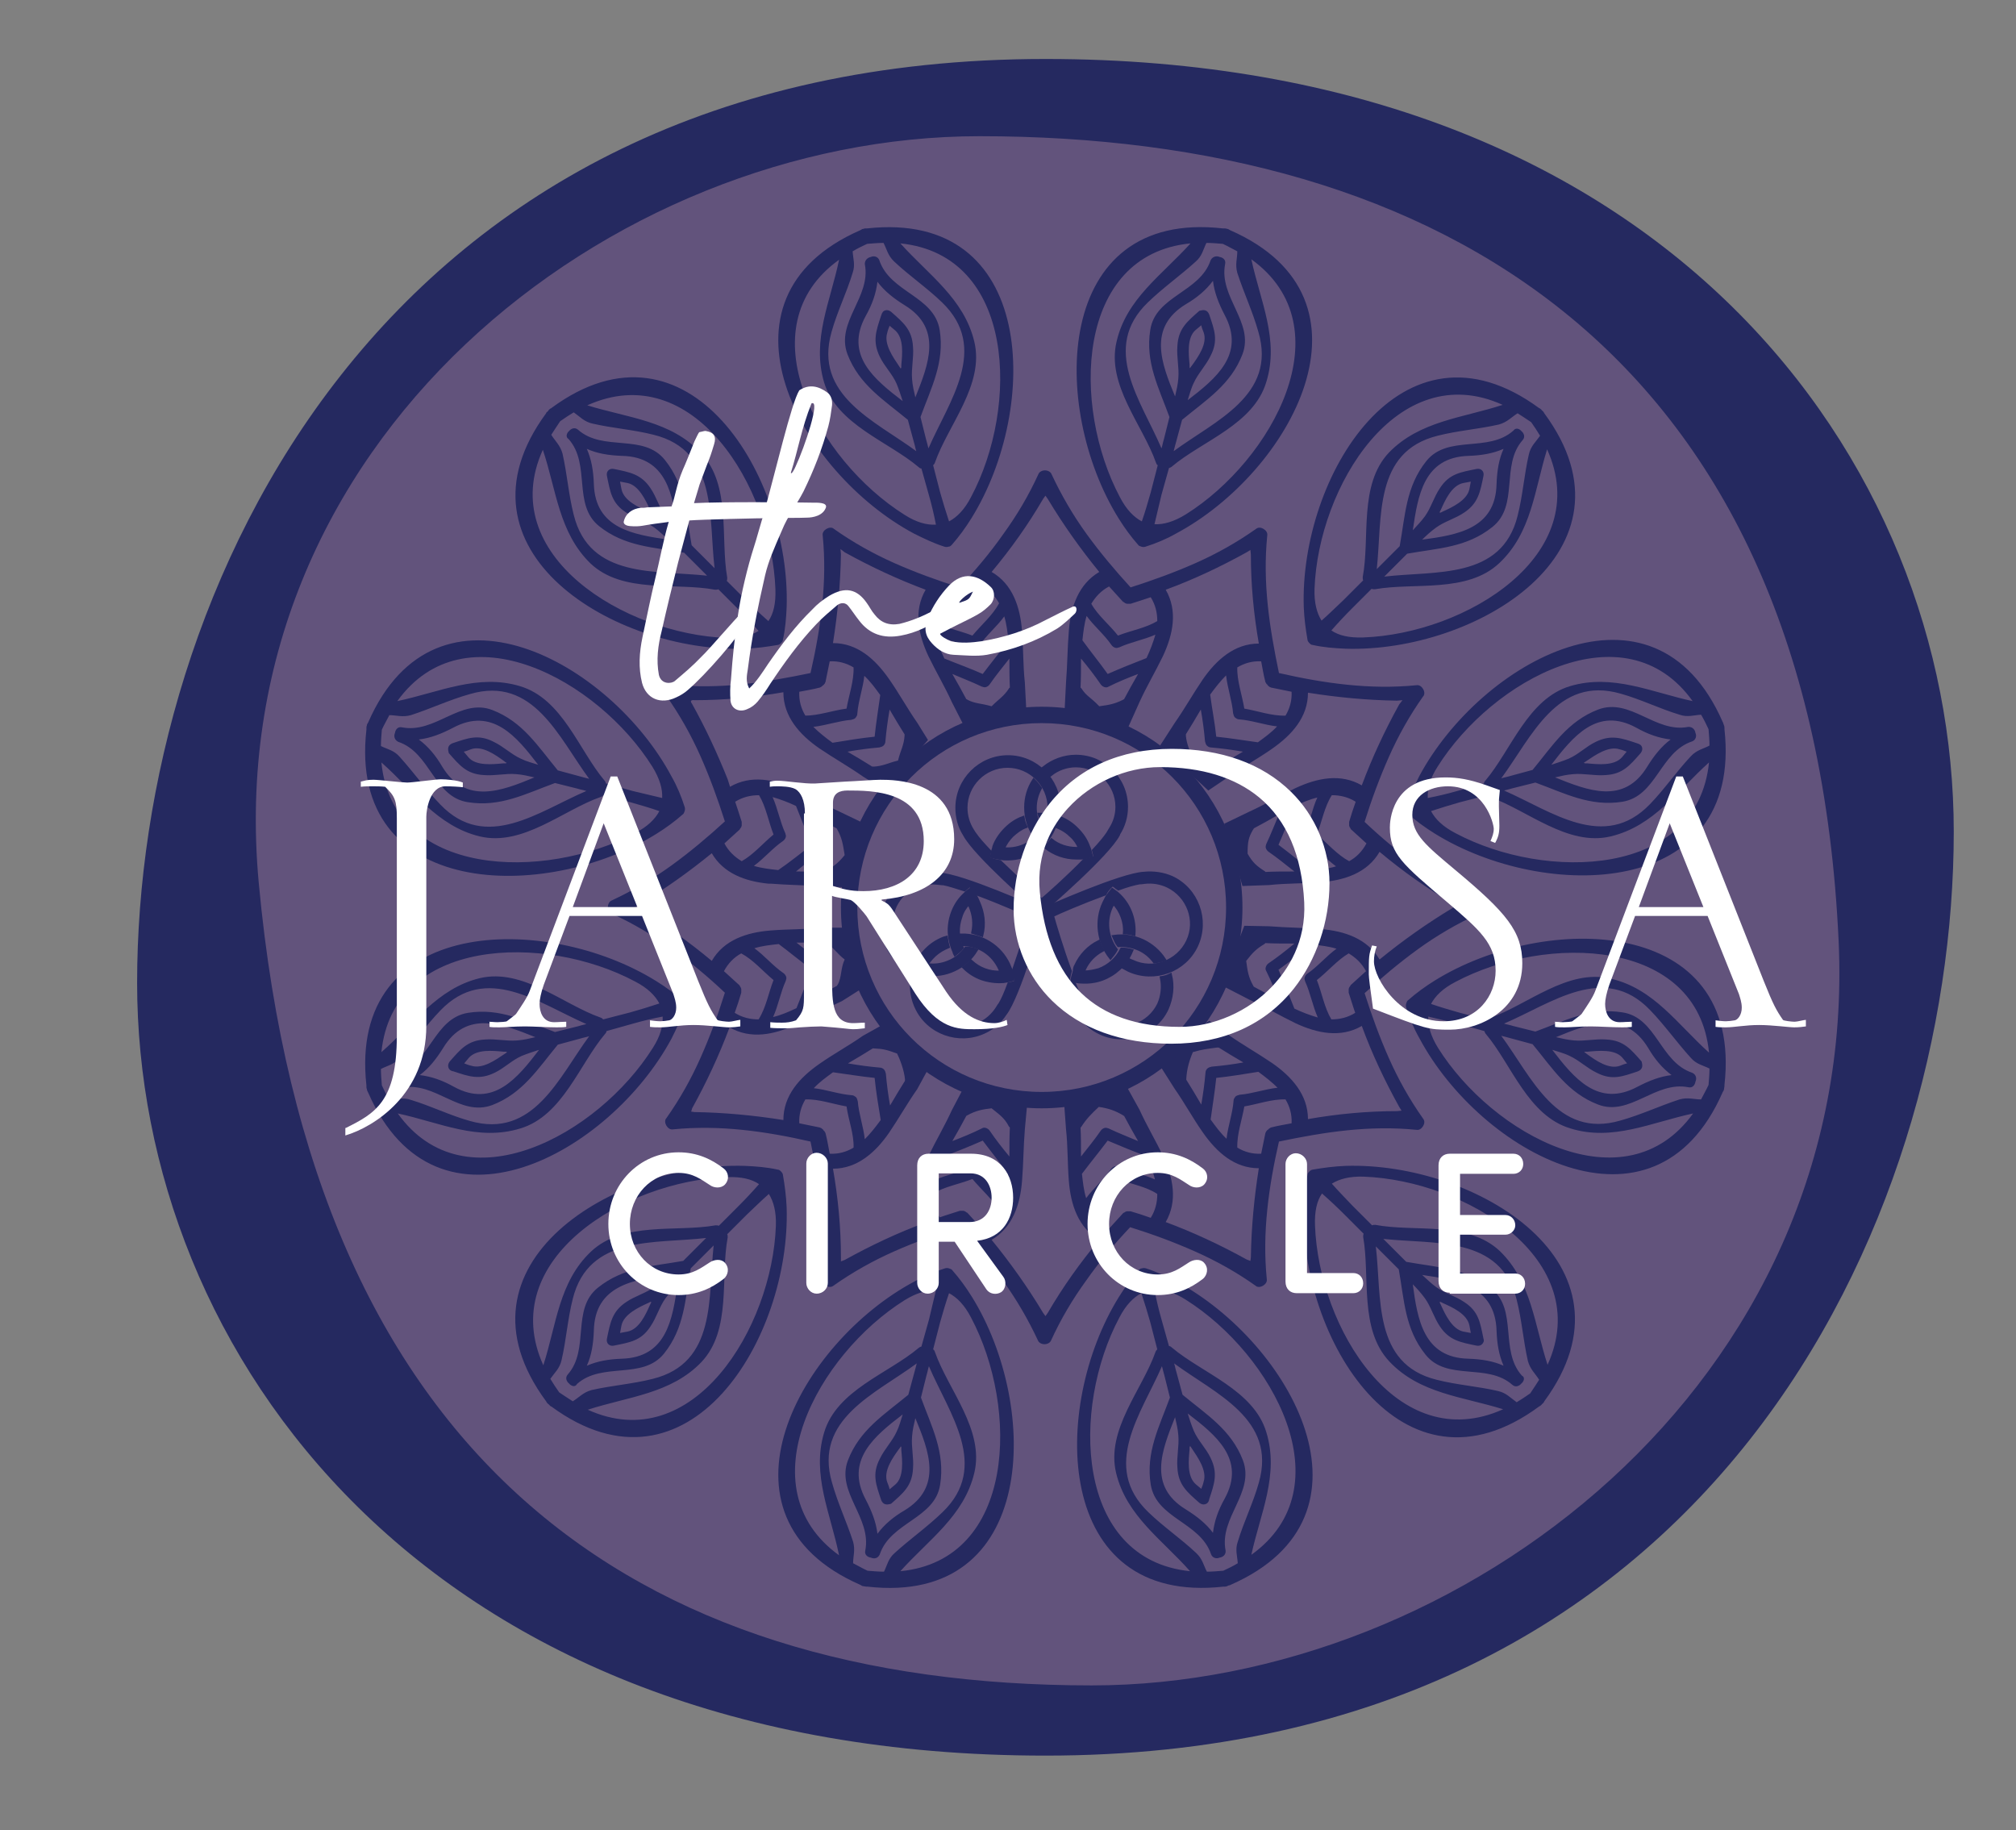 <svg xmlns="http://www.w3.org/2000/svg" xmlns:xlink="http://www.w3.org/1999/xlink" id="Layer_1" x="0px" y="0px" viewBox="0 0 430.8 391" style="enable-background:new 0 0 430.8 391;" xml:space="preserve"><rect x="0" y="0" width="430.8" height="391" fill="#808080" stroke="none"/><style type="text/css">	.st0{fill:#62537C;}	.st1{fill:#252960;}	.st2{fill:#252960;stroke:#252960;stroke-width:0.691;stroke-miterlimit:10;}	.st3{fill:#FFFFFF;}</style><polygon class="st0" points="58.9,110.8 104.6,60 157.1,26.1 220.7,21 269,23.5 335.9,52.3 374.8,94.7 397.7,172.6 400.3,221.8  388.4,272.6 354.5,316.6 309.6,345.4 269,363.2 201.2,366.6 127.5,342.9 68.2,288.7 41.9,226 43.6,177.7 "></polygon><path class="st1" d="M223.4,12.6c132.7,0,194.1,86.3,194.1,165.1c0,83-51.4,197.4-194.1,197.4C90.7,375.1,29.3,288.8,29.3,210 C29.3,127,80.7,12.6,223.4,12.6z M233.3,360.1c78.8,0,163.9-64.5,159.6-159c-5.8-126.1-85.7-172-183.6-172 c-78.8,0-162.8,65.4-154,159.6C66.7,311.5,135.5,360.1,233.3,360.1z"></path><g>	<path class="st1" d="M205,125.5c3.4-3.6,6.6-7.4,9.4-11.4c2.9-4,5.4-8.2,7.5-12.8c0.2-0.5,0.8-0.8,1.4-0.8c0.6,0,1.2,0.3,1.4,0.8  c2.1,4.5,4.6,8.8,7.5,12.8c2.9,4,6.1,7.8,9.4,11.4c4.7-1.5,9.4-3.2,13.9-5.2c4.5-2,8.8-4.4,12.9-7.3c0.5-0.4,1.1-0.3,1.6,0  c0.5,0.3,0.9,0.8,0.8,1.4c-0.5,5-0.4,9.9,0.1,14.8c0.5,4.9,1.4,9.8,2.4,14.6c4.8,1.1,9.7,2,14.6,2.5c4.9,0.5,9.8,0.6,14.8,0.1  c0.6-0.1,1.1,0.3,1.4,0.8c0.3,0.5,0.4,1.2,0,1.6c-2.9,4.1-5.3,8.4-7.3,12.9c-2,4.5-3.7,9.1-5.2,13.9c3.6,3.4,7.4,6.6,11.4,9.4  c4,2.9,8.2,5.4,12.8,7.5c0.5,0.2,0.8,0.8,0.8,1.4c0,0.6-0.3,1.2-0.8,1.4c-4.5,2.1-8.8,4.6-12.8,7.5c-4,2.9-7.8,6.1-11.4,9.4  c1.5,4.7,3.2,9.4,5.2,13.9c2,4.5,4.4,8.8,7.3,12.9c0.4,0.5,0.3,1.1,0,1.6c-0.3,0.5-0.8,0.9-1.4,0.8c-5-0.5-9.9-0.4-14.8,0.1  c-4.9,0.5-9.8,1.4-14.6,2.4c-1.1,4.8-2,9.7-2.5,14.6c-0.5,4.9-0.6,9.8-0.1,14.8c0.1,0.6-0.3,1.1-0.8,1.4c-0.5,0.3-1.2,0.4-1.6,0  c-4.1-2.9-8.4-5.3-12.9-7.3c-4.5-2-9.1-3.7-13.9-5.2c-3.4,3.6-6.6,7.4-9.4,11.4c-2.9,4-5.4,8.2-7.5,12.8c-0.2,0.5-0.8,0.8-1.4,0.8  c-0.6,0-1.2-0.3-1.4-0.8c-2.1-4.5-4.6-8.8-7.5-12.8c-2.9-4-6.1-7.8-9.4-11.4c-4.7,1.5-9.4,3.2-13.9,5.2c-4.5,2-8.8,4.4-12.9,7.3  c-0.5,0.4-1.1,0.3-1.6,0c-0.5-0.3-0.9-0.8-0.8-1.4c0.5-5,0.4-9.9-0.1-14.8c-0.5-4.9-1.4-9.8-2.4-14.6c-4.8-1.1-9.7-2-14.6-2.5  c-4.9-0.5-9.8-0.6-14.8-0.1c-0.6,0.1-1.1-0.3-1.4-0.8c-0.3-0.5-0.4-1.2,0-1.6c2.9-4.1,5.3-8.4,7.3-12.9c2-4.5,3.7-9.1,5.2-13.9  c-3.6-3.4-7.4-6.6-11.4-9.4c-4-2.9-8.2-5.4-12.8-7.5c-0.5-0.2-0.8-0.8-0.8-1.4c0-0.6,0.3-1.2,0.8-1.4c4.5-2.1,8.8-4.6,12.8-7.5  c4-2.9,7.8-6.1,11.4-9.4c-1.5-4.7-3.2-9.4-5.2-13.9c-2-4.5-4.4-8.8-7.3-12.9c-0.4-0.5-0.3-1.1,0-1.6c0.3-0.5,0.8-0.9,1.4-0.8  c5,0.5,9.9,0.4,14.8-0.1c4.9-0.5,9.8-1.4,14.6-2.4c1.1-4.8,2-9.7,2.5-14.6c0.5-4.9,0.6-9.8,0.1-14.8c-0.1-0.6,0.3-1.1,0.8-1.4  c0.5-0.3,1.2-0.4,1.6,0c4.1,2.9,8.4,5.3,12.9,7.3C195.6,122.3,200.3,124,205,125.5z M156,168.1c4.5-2.6,9.5-1.6,14.2,0.6  c3.3,1.6,6.5,3.5,9.8,5l5.4,2.6l-3.9,13.3l-5.8-0.2c-3.7-0.3-7.4-0.3-11-0.6c-0.2,0-0.4,0-0.5,0c-5-0.5-9.6-2.2-12.1-6.5  c-4.9,4-10.1,7.7-15.6,11c0,0-0.6,0.3-0.6,0.5c0,0.2,0.6,0.5,0.6,0.5c5.5,3.2,10.7,6.9,15.6,11c2.6-4.5,7.5-6.1,12.6-6.5  c3.7-0.3,7.4-0.2,11-0.6l6.7,0l2.4,12.6l-4.9,3.1c-3.3,1.5-6.5,3.4-9.8,5c-4.7,2.2-9.7,3.2-14.2,0.6c-2.2,5.9-4.9,11.7-8,17.3  l-0.2,0.7l0.7,0.1c6.4,0.1,12.7,0.7,19,1.7c0-5.2,3.4-9,7.7-12c3-2.1,6.3-3.9,9.3-6l4.3-2.4l10.9,7.2l-3.6,6.6  c-2.1,3-3.9,6.2-6,9.3c-2.9,4.2-6.8,7.7-12,7.7c1.1,6.3,1.7,12.6,1.7,19l0,0.8l0.8-0.3c5.6-3.1,11.3-5.8,17.3-8  c-2.6-4.5-1.6-9.5,0.6-14.2c1.6-3.3,3.5-6.5,5-9.8l3.1-5.9l13.1,3.5l-0.6,6.5c-0.3,3.7-0.3,7.4-0.6,11c-0.4,5.2-2.1,10-6.5,12.6  c4,4.9,7.7,10.1,11,15.6l0.5,0.7l0.5-0.7c3.2-5.5,6.9-10.7,11-15.6c-4.5-2.6-6.1-7.5-6.5-12.6c-0.3-3.7-0.2-7.4-0.6-11l-0.5-6.8  l13.1-3l3.1,5.6c1.5,3.3,3.4,6.5,5,9.8c2.2,4.7,3.2,9.7,0.6,14.2c5.9,2.2,11.7,4.9,17.3,8l0.8,0.3l0.1-0.8c0.1-6.4,0.7-12.7,1.7-19  c-5.2,0-9-3.4-12-7.7c-2.1-3-3.9-6.3-6-9.3l-4-6.3l11.4-8.2l4.1,3c3,2.1,6.2,3.9,9.3,6c4.2,2.9,7.7,6.8,7.7,12  c6.3-1.1,12.6-1.7,19-1.7l1-0.1l-0.5-0.8c-3.1-5.6-5.8-11.3-8-17.3c-4.5,2.6-9.5,1.6-14.2-0.6c-3.3-1.6-6.5-3.5-9.8-5l-6-3.1  l4.9-12.7l5.3,0.1c3.7,0.3,7.4,0.3,11,0.6c5.2,0.4,10,2.1,12.6,6.5c4.9-4,10.1-7.7,15.6-11l0.7-0.5l-0.7-0.5  c-5.5-3.2-10.7-6.9-15.6-11c-2.6,4.5-7.5,6.1-12.6,6.5c-3.7,0.3-7.4,0.2-11,0.6l-5.7,0.2l-3.9-13.3l5.4-2.6c3.3-1.5,6.5-3.4,9.8-5  c4.7-2.2,9.7-3.2,14.2-0.6c2.2-5.9,4.9-11.7,8-17.3l0.7-0.9l-1.2,0.1c-6.4-0.1-12.7-0.7-19-1.7c0,5.2-3.4,9-7.7,12  c-3,2.1-6.3,3.9-9.3,6l-4.3,2.9l-10.3-9.6l3.1-4.8c2.1-3,3.9-6.2,6-9.3c2.9-4.2,6.8-7.7,12-7.7c-1.1-6.3-1.7-12.6-1.7-19l-0.1-1  l-0.8,0.5c-5.6,3.1-11.3,5.8-17.3,8c2.6,4.5,1.6,9.5-0.6,14.2c-1.6,3.3-3.5,6.5-5,9.8l-2.6,5.8l-13.4-4.1l0.3-5.9  c0.3-3.7,0.3-7.4,0.6-11c0.4-5.2,2.1-10,6.5-12.6c-4-4.9-7.7-10.1-11-15.6l-0.5-0.7l-0.5,0.7c-3.2,5.5-6.9,10.7-11,15.6  c4.5,2.6,6.1,7.5,6.5,12.6c0.3,3.7,0.2,7.4,0.6,11l0.3,5.7l-13.5,3.2l-2.4-4.7c-1.5-3.3-3.4-6.5-5-9.8c-2.2-4.7-3.2-9.7-0.6-14.2  c-5.9-2.2-11.7-4.9-17.3-8l-0.9-0.7l0.1,1.1c-0.1,6.4-0.7,12.7-1.7,19c5.2,0,9,3.4,12,7.7c2.1,3,3.9,6.3,6,9.3l2.3,3.7l-9.3,10.7  l-4.6-2.9c-3-2.1-6.2-3.9-9.3-6c-4.2-2.9-7.7-6.8-7.7-12c-6.3,1.1-12.6,1.7-19,1.7c0,0-0.4-0.1-0.7,0.1c-0.2,0.2,0.2,0.7,0.2,0.7  c2.9,5.2,5.4,10.6,7.6,16.1L156,168.1z M211.9,150.9c1.6-1.6,2.6-2.1,3.7-3.8c0-0.1,0.1-0.1,0.2-0.2c-0.1-1.9-0.1-4-0.1-6.2  c-1.4,1.8-2.9,3.6-4.2,5.5c-0.2,0.3-0.5,0.5-0.8,0.6c-0.3,0.1-0.6,0-0.9-0.1c-2.1-1-4.2-1.8-6.3-2.7c1.1,1.9,2.1,3.7,3,5.4  c0.1,0,0.2,0,0.2,0.1C208.5,150.4,209.4,150.2,211.9,150.9z M234.9,150.9c2.2-0.3,3.3-0.5,5.1-1.4c0.1-0.1,0.2-0.1,0.2-0.1  c0.9-1.7,1.9-3.5,3-5.4c-2.1,0.8-4.3,1.7-6.3,2.7c-0.3,0.2-0.6,0.2-0.9,0.1c-0.3-0.1-0.6-0.3-0.8-0.6c-1.3-1.9-2.7-3.7-4.2-5.5  c0,2.2,0,4.3-0.1,6.2c0.1,0.1,0.1,0.1,0.2,0.2C232.2,148.8,233,148.9,234.9,150.9z M254.9,162.4c2.3,0.6,3.2,1.3,5.2,1.4  c0.1,0,0.2,0,0.2,0c1.6-1,3.4-2.1,5.3-3.2c-2.3-0.4-4.5-0.7-6.8-0.9c-0.4,0-0.7-0.2-0.9-0.4c-0.2-0.2-0.3-0.5-0.4-0.9  c-0.2-2.3-0.5-4.6-0.9-6.8c-1.1,1.9-2.2,3.7-3.2,5.3c0,0.1,0.1,0.2,0,0.2C253.6,159.2,254.2,160,254.9,162.4z M266.6,182.4  c1.1,1.9,1.9,2.6,3.6,3.7c0.1,0,0.1,0.1,0.2,0.2c1.9-0.1,4-0.1,6.2-0.1c-1.8-1.4-3.6-2.9-5.5-4.2c-0.3-0.2-0.5-0.5-0.6-0.8  c-0.1-0.3,0-0.6,0.1-0.9c1-2.1,1.8-4.2,2.7-6.3c-1.9,1.1-3.7,2.1-5.4,3c0,0.1,0,0.2-0.1,0.2C266.8,178.9,266.6,179.8,266.6,182.4z   M266.3,205.3c0.3,2.3,0.5,3.5,1.5,5.3c0.1,0.1,0.1,0.2,0.1,0.2c1.7,0.9,3.5,1.9,5.4,3c-0.8-2.1-1.7-4.3-2.7-6.3  c-0.2-0.3-0.2-0.6-0.1-0.9c0.1-0.3,0.3-0.6,0.6-0.8c1.9-1.3,3.7-2.7,5.5-4.2c-2.2,0-4.3,0-6.2-0.1c-0.1,0.1-0.1,0.1-0.2,0.2  C268.5,202.7,267.7,203.5,266.3,205.3z M254.9,224.8c-0.8,1.9-1.3,3.7-1.4,5.7c0,0.1,0,0.2,0,0.2c1,1.6,2.1,3.4,3.2,5.3  c0.4-2.3,0.7-4.5,0.9-6.8c0-0.4,0.2-0.7,0.4-0.9c0.2-0.2,0.5-0.3,0.9-0.4c2.3-0.2,4.6-0.5,6.8-0.9c-1.9-1.1-3.7-2.2-5.3-3.2  c-0.1,0-0.2,0.1-0.2,0C258,224.1,256.9,224.2,254.9,224.8z M234.8,236.5c-1.6,1.5-2.6,2.5-3.7,4.2c0,0.1-0.1,0.1-0.2,0.2  c0.1,1.9,0.1,4,0.1,6.2c1.4-1.8,2.9-3.6,4.2-5.5c0.2-0.3,0.5-0.5,0.8-0.6c0.3-0.1,0.6,0,0.9,0.1c2.1,1,4.2,1.8,6.3,2.7  c-1.1-1.9-2.1-3.7-3-5.4c-0.1,0-0.2,0-0.2-0.1C238.3,237.3,236.9,236.8,234.8,236.5z M211.9,236.8c-1.9,0.2-3.4,0.5-5.2,1.5  c-0.1,0.1-0.2,0.1-0.2,0.1c-0.9,1.7-1.9,3.5-3,5.4c2.1-0.8,4.3-1.7,6.3-2.7c0.3-0.2,0.6-0.2,0.9-0.1c0.3,0.1,0.6,0.3,0.8,0.6  c1.3,1.9,2.7,3.7,4.2,5.5c0-2.2,0-4.3,0.1-6.2c-0.1-0.1-0.1-0.1-0.2-0.2C214.6,238.7,213.2,237.9,211.9,236.8z M191.7,225.1  c-2.2-0.8-2.9-1-5-1.1c-0.1,0-0.2,0-0.2,0c-1.6,1-3.4,2.1-5.3,3.2c2.3,0.4,4.5,0.7,6.8,0.9c0.4,0,0.7,0.2,0.9,0.4  c0.2,0.2,0.3,0.5,0.4,0.9c0.2,2.3,0.5,4.6,0.9,6.8c1.1-1.9,2.2-3.7,3.2-5.3c0-0.1-0.1-0.2,0-0.2  C193.2,228.5,192.2,226.1,191.7,225.1z M180.5,205c-1.6-1.2-2.2-2.4-3.9-3.5c-0.1,0-0.1-0.1-0.2-0.2c-1.9,0.1-4,0.1-6.2,0.1  c1.8,1.4,3.6,2.9,5.5,4.2c0.3,0.2,0.5,0.5,0.6,0.8c0.1,0.3,0,0.6-0.1,0.9c-1,2.1-1.8,4.2-2.7,6.3c1.9-1.1,3.7-2.1,5.4-3  c0-0.1,0-0.2,0.1-0.2C179.9,208.8,179.6,206.9,180.5,205z M180.5,182.7c-0.4-2.5-0.6-3.7-1.6-5.5c-0.1-0.1-0.1-0.2-0.1-0.2  c-1.7-0.9-3.5-1.9-5.4-3c0.8,2.1,1.7,4.3,2.7,6.3c0.2,0.3,0.2,0.6,0.1,0.9c-0.1,0.3-0.3,0.6-0.6,0.8c-1.9,1.3-3.7,2.7-5.5,4.2  c2.2,0,4.3,0,6.2,0.1c0.1-0.1,0.1-0.1,0.2-0.2C178.3,185,179.2,184.3,180.5,182.7z M191.9,162.5c0.5-2.1,1.3-3.3,1.4-5.4  c0-0.1,0-0.2,0-0.2c-1-1.6-2.1-3.4-3.2-5.3c-0.4,2.3-0.7,4.5-0.9,6.8c0,0.4-0.2,0.7-0.4,0.9c-0.2,0.2-0.5,0.3-0.9,0.4  c-2.3,0.2-4.6,0.5-6.8,0.9c1.9,1.1,3.7,2.2,5.3,3.2c0.1,0,0.2-0.1,0.2,0C188.7,163.7,189.8,163,191.9,162.5z M210,144  c1.8-2.4,3.7-4.7,5.5-7.1c-0.2-1.8-0.4-3.6-0.9-5.2c-1.6,2.2-3.8,4-5.3,6.2c-0.2,0.3-0.5,0.5-0.8,0.6c-0.3,0.1-0.6,0.1-0.9-0.1  c-2.4-1.1-5.3-1.6-7.7-2.7c0.4,1.7,1.1,3.3,1.9,5C204.5,141.8,207.3,142.8,210,144z M236.7,144c2.7-1.2,5.5-2.3,8.3-3.4  c0.8-1.7,1.4-3.3,1.9-5c-2.5,1.1-5.3,1.6-7.7,2.7c-0.3,0.1-0.6,0.2-0.9,0.1c-0.3-0.1-0.6-0.3-0.8-0.6c-1.5-2.2-3.7-4-5.3-6.2  c-0.5,1.6-0.7,3.4-0.9,5.2C233.1,139.3,235,141.6,236.7,144z M259.9,157.4c3,0.3,5.9,0.8,8.9,1.2c1.5-1.1,2.9-2.1,4.1-3.4  c-2.7-0.3-5.4-1.3-8.1-1.5c-0.4,0-0.6-0.2-0.9-0.4c-0.2-0.2-0.3-0.5-0.4-0.9c-0.2-2.6-1.2-5.4-1.5-8.1c-1.2,1.2-2.3,2.6-3.4,4.1  C259,151.5,259.6,154.4,259.9,157.4z M273.2,180.5c2.4,1.8,4.7,3.7,7.1,5.5c1.8-0.2,3.6-0.4,5.2-0.9c-2.2-1.6-4-3.8-6.2-5.3  c-0.3-0.2-0.5-0.5-0.6-0.8c-0.1-0.3,0-0.6,0.1-0.9c1.1-2.4,1.6-5.3,2.7-7.7c-1.7,0.4-3.3,1.1-5,1.9  C275.5,175,274.4,177.8,273.2,180.5z M273.2,207.2c1.2,2.7,2.3,5.5,3.4,8.3c1.7,0.8,3.3,1.4,5,1.9c-1.1-2.5-1.6-5.3-2.7-7.7  c-0.1-0.3-0.2-0.6-0.1-0.9c0.1-0.3,0.3-0.6,0.6-0.8c2.2-1.5,4-3.7,6.2-5.3c-1.6-0.5-3.4-0.7-5.2-0.9  C277.9,203.6,275.6,205.5,273.2,207.2z M259.9,230.3c-0.3,3-0.8,5.9-1.2,8.9c1.1,1.5,2.1,2.9,3.4,4.1c0.3-2.7,1.3-5.4,1.5-8.1  c0-0.4,0.2-0.6,0.4-0.9c0.2-0.2,0.5-0.3,0.9-0.4c2.6-0.2,5.4-1.2,8.1-1.5c-1.2-1.2-2.6-2.3-4.1-3.4  C265.8,229.5,262.8,230,259.9,230.3z M236.7,243.7c-1.8,2.4-3.7,4.7-5.5,7.1c0.2,1.8,0.4,3.6,0.9,5.2c1.6-2.2,3.8-4,5.3-6.2  c0.2-0.3,0.5-0.5,0.8-0.6c0.3-0.1,0.6,0,0.9,0.1c2.4,1.1,5.3,1.6,7.7,2.7c-0.4-1.7-1.1-3.3-1.9-5  C242.2,246,239.5,244.9,236.7,243.7z M210,243.7c-2.7,1.2-5.5,2.3-8.3,3.4c-0.8,1.7-1.4,3.3-1.9,5c2.5-1.1,5.3-1.6,7.7-2.7  c0.3-0.1,0.6-0.2,0.9-0.1c0.3,0.1,0.6,0.3,0.8,0.6c1.5,2.2,3.7,4,5.3,6.2c0.5-1.6,0.7-3.4,0.9-5.2  C213.7,248.4,211.8,246.1,210,243.7z M186.9,230.3c-3-0.3-5.9-0.8-8.9-1.2c-1.5,1.1-2.9,2.1-4.1,3.4c2.7,0.3,5.4,1.3,8.1,1.5  c0.4,0,0.6,0.2,0.9,0.4c0.2,0.2,0.3,0.5,0.4,0.9c0.2,2.6,1.2,5.4,1.5,8.1c1.2-1.2,2.3-2.6,3.4-4.1  C187.7,236.3,187.2,233.3,186.9,230.3z M173.5,207.2c-2.4-1.8-4.7-3.7-7.1-5.5c-1.8,0.2-3.6,0.4-5.2,0.9c2.2,1.6,4,3.8,6.2,5.3  c0.3,0.2,0.5,0.5,0.6,0.8c0.1,0.3,0,0.6-0.1,0.9c-1.1,2.4-1.6,5.3-2.7,7.7c1.7-0.4,3.3-1.1,5-1.9  C171.3,212.7,172.3,209.9,173.5,207.2z M173.5,180.5c-1.2-2.7-2.3-5.5-3.4-8.3c-1.7-0.8-3.3-1.4-5-1.9c1.1,2.5,1.6,5.3,2.7,7.7  c0.1,0.3,0.2,0.6,0.1,0.9c-0.1,0.3-0.3,0.6-0.6,0.8c-2.2,1.5-4,3.7-6.2,5.3c1.6,0.5,3.4,0.7,5.2,0.9  C168.8,184.2,171.1,182.3,173.5,180.5z M186.9,157.4c0.3-3,0.8-5.9,1.2-8.9c-1.1-1.5-2.1-2.9-3.4-4.1c-0.3,2.7-1.3,5.4-1.5,8.1  c0,0.4-0.2,0.6-0.4,0.9c-0.2,0.2-0.5,0.3-0.9,0.4c-2.6,0.2-5.4,1.2-8.1,1.5c1.2,1.2,2.6,2.3,4.1,3.4  C181,158.2,183.9,157.7,186.9,157.4z M207.8,135.8c1.9-2.3,4.3-4.3,5.7-6.9c-0.8-1.5-2.1-2.8-3.8-3.7c-1,1.1-2,2.2-3,3.3  c-0.1,0.1-0.1,0.1-0.2,0.1c-0.1,0.1-0.2,0.1-0.3,0.2c-0.1,0-0.2,0.1-0.3,0.1c-0.1,0-0.2,0-0.3,0c-0.1,0-0.2,0-0.3,0  c-0.1,0-0.1,0-0.2,0c-1.4-0.4-2.9-0.9-4.3-1.4c-1,1.6-1.4,3.3-1.4,5.1C201.9,134.2,205,134.7,207.8,135.8z M238.9,135.8  c2.8-1.1,5.9-1.6,8.4-3.1c0-1.8-0.4-3.5-1.4-5.1c-1.4,0.5-2.8,0.9-4.3,1.4c-0.1,0-0.1,0-0.2,0c-0.1,0-0.2,0-0.3,0  c-0.1,0-0.2,0-0.3,0c-0.1,0-0.2-0.1-0.3-0.1c-0.1-0.1-0.2-0.1-0.3-0.2c-0.1-0.1-0.1-0.1-0.2-0.1c-1-1.1-2-2.2-3-3.3  c-1.7,0.9-2.9,2.2-3.8,3.7C234.6,131.5,237.1,133.5,238.9,135.8z M265.9,151.4c2.9,0.5,5.9,1.6,8.8,1.5c0.9-1.5,1.4-3.2,1.3-5.1  c-1.5-0.3-2.9-0.6-4.4-0.9c-0.1,0-0.1-0.1-0.2-0.1c-0.1,0-0.2-0.1-0.3-0.2c-0.1-0.1-0.2-0.1-0.2-0.2c-0.1-0.1-0.1-0.2-0.2-0.2  c-0.1-0.1-0.1-0.2-0.2-0.3c0-0.1-0.1-0.1-0.1-0.2c-0.4-1.5-0.6-2.9-0.9-4.4c-1.9-0.1-3.6,0.4-5.1,1.3  C264.3,145.4,265.4,148.4,265.9,151.4z M281.4,178.3c2.3,1.9,4.3,4.3,6.9,5.7c1.5-0.8,2.8-2.1,3.7-3.8c-1.1-1-2.2-2-3.3-3  c-0.1-0.1-0.1-0.1-0.1-0.2c-0.1-0.1-0.1-0.2-0.2-0.3c0-0.1-0.1-0.2-0.1-0.3c0-0.1,0-0.2,0-0.3c0-0.1,0-0.2,0-0.3c0-0.1,0-0.1,0-0.2  c0.4-1.4,0.9-2.9,1.4-4.3c-1.6-1-3.3-1.4-5.1-1.4C283,172.4,282.5,175.5,281.4,178.3z M281.4,209.4c1.1,2.8,1.6,5.9,3.1,8.4  c1.8,0,3.5-0.4,5.1-1.4c-0.5-1.4-0.9-2.8-1.4-4.3c0-0.1,0-0.1,0-0.2c0-0.1,0-0.2,0-0.3c0-0.1,0-0.2,0-0.3c0-0.1,0.1-0.2,0.1-0.3  c0.1-0.1,0.1-0.2,0.2-0.3c0.1-0.1,0.1-0.1,0.1-0.2c1.1-1,2.2-2,3.3-3c-0.9-1.7-2.2-2.9-3.7-3.8  C285.8,205.1,283.7,207.6,281.4,209.4z M265.9,236.4c-0.5,2.9-1.6,5.9-1.5,8.8c1.5,0.9,3.2,1.4,5.1,1.3c0.3-1.5,0.6-2.9,0.9-4.4  c0-0.1,0.1-0.1,0.1-0.2c0-0.1,0.1-0.2,0.2-0.3c0.1-0.1,0.1-0.2,0.2-0.2c0.1-0.1,0.2-0.1,0.2-0.2c0.1-0.1,0.2-0.1,0.3-0.2  c0.1,0,0.1-0.1,0.2-0.1c1.5-0.4,2.9-0.6,4.4-0.9c0.1-1.9-0.4-3.6-1.3-5.1C271.8,234.8,268.8,235.9,265.9,236.4z M238.9,251.9  c-1.9,2.3-4.3,4.3-5.7,6.9c0.8,1.5,2.1,2.8,3.8,3.7c1-1.1,2-2.2,3-3.3c0.1-0.1,0.1-0.1,0.2-0.1c0.1-0.1,0.2-0.1,0.3-0.2  c0.1,0,0.2-0.1,0.3-0.1c0.1,0,0.2,0,0.3,0c0.1,0,0.2,0,0.3,0c0.1,0,0.1,0,0.2,0c1.4,0.4,2.9,0.9,4.3,1.4c1-1.6,1.4-3.3,1.4-5.1  C244.9,253.5,241.7,253,238.9,251.9z M207.8,251.9c-2.8,1.1-5.9,1.6-8.4,3.1c0,1.8,0.4,3.5,1.4,5.1c1.4-0.5,2.8-0.9,4.3-1.4  c0.1,0,0.1,0,0.2,0c0.1,0,0.2,0,0.3,0c0.1,0,0.2,0,0.3,0c0.1,0,0.2,0.1,0.3,0.1c0.1,0.1,0.2,0.1,0.3,0.2c0.1,0.1,0.1,0.1,0.2,0.1  c1,1.1,2,2.2,3,3.3c1.7-0.9,2.9-2.2,3.8-3.7C212.2,256.3,209.7,254.2,207.8,251.9z M180.9,236.4c-2.9-0.5-5.9-1.6-8.8-1.5  c-0.9,1.5-1.4,3.2-1.3,5.1c1.5,0.3,2.9,0.6,4.4,0.9c0.1,0,0.1,0.1,0.2,0.1c0.1,0,0.2,0.1,0.3,0.2c0.1,0.1,0.2,0.1,0.2,0.2  c0.1,0.1,0.1,0.2,0.2,0.2c0.1,0.1,0.1,0.2,0.2,0.3c0,0.1,0.1,0.1,0.1,0.2c0.4,1.5,0.6,2.9,0.9,4.4c1.9,0.1,3.6-0.4,5.1-1.3  C182.5,242.3,181.3,239.3,180.9,236.4z M165.3,209.4c-2.3-1.9-4.3-4.3-6.9-5.7c-1.5,0.8-2.8,2.1-3.7,3.8c1.1,1,2.2,2,3.3,3  c0.1,0.1,0.1,0.1,0.1,0.2c0.1,0.1,0.1,0.2,0.2,0.3c0,0.1,0.1,0.2,0.1,0.3c0,0.1,0,0.2,0,0.3c0,0.1,0,0.2,0,0.3c0,0.1,0,0.1,0,0.2  c-0.4,1.4-0.9,2.9-1.4,4.3c1.6,1,3.3,1.4,5.1,1.4C163.7,215.3,164.2,212.2,165.3,209.4z M165.3,178.3c-1.1-2.8-1.6-5.9-3.1-8.4  c-1.8,0-3.5,0.4-5.1,1.4c0.5,1.4,0.9,2.8,1.4,4.3c0,0.1,0,0.1,0,0.2c0,0.1,0,0.2,0,0.3c0,0.1,0,0.2,0,0.3c0,0.1-0.1,0.2-0.1,0.3  c-0.1,0.1-0.1,0.2-0.2,0.3c-0.1,0.1-0.1,0.1-0.1,0.2c-1.1,1-2.2,2-3.3,3c0.9,1.7,2.2,2.9,3.7,3.8C161,182.6,163,180.2,165.3,178.3z   M180.9,151.4c0.5-2.9,1.6-5.9,1.5-8.8c-1.5-0.9-3.2-1.4-5.1-1.3c-0.3,1.5-0.6,2.9-0.9,4.4c0,0.1-0.1,0.1-0.1,0.2  c0,0.1-0.1,0.2-0.2,0.3c-0.1,0.1-0.1,0.2-0.2,0.2c-0.1,0.1-0.2,0.1-0.2,0.2c-0.1,0.1-0.2,0.1-0.3,0.2c-0.1,0-0.1,0.1-0.2,0.1  c-1.5,0.4-2.9,0.6-4.4,0.9c-0.1,1.9,0.4,3.6,1.3,5.1C174.9,152.9,177.9,151.8,180.9,151.4z"></path>	<path class="st1" d="M184.5,48.9c0.2-0.1,0.4-0.1,0.6-0.1c0.1,0,0.2,0,0.2,0c36.3-4,36.9,38.4,22.3,61.9c-1.3,2.1-2.7,4-4.2,5.7  c-0.2,0.2-0.4,0.4-0.7,0.4c-0.3,0.1-0.6,0.1-0.9,0c-2.2-0.7-4.3-1.7-6.5-2.8C171,101,150.3,63.9,183.8,49.2c0.1,0,0.1-0.1,0.2-0.1  C184.1,49,184.3,48.9,184.5,48.9z M262.2,48.9c0.2,0,0.4,0.1,0.5,0.2c0.1,0,0.1,0.1,0.2,0.1c33.5,14.7,12.8,51.8-11.6,64.8  c-2.1,1.2-4.3,2.1-6.5,2.8c-0.3,0.1-0.6,0.1-0.9,0c-0.3-0.1-0.6-0.2-0.7-0.4c-1.5-1.7-2.9-3.6-4.2-5.7c-14.6-23.5-14-66,22.3-61.9  c0.1,0,0.2,0,0.2,0C261.8,48.8,262,48.8,262.2,48.9z M329.5,87.7c0.2,0.1,0.3,0.3,0.4,0.4c0,0.1,0.1,0.2,0.1,0.2  c21.7,29.4-14.8,51.2-42.5,50.3c-2.4-0.1-4.8-0.3-7-0.8c-0.3,0-0.5-0.2-0.7-0.4c-0.2-0.2-0.4-0.5-0.4-0.7c-0.4-2.3-0.7-4.6-0.8-7  c-0.9-27.7,20.9-64.1,50.3-42.5c0.1,0,0.2,0.1,0.2,0.1C329.2,87.4,329.4,87.5,329.5,87.7z M368.4,155c0.1,0.2,0.1,0.4,0.1,0.6  c0,0.1,0,0.2,0,0.2c4,36.3-38.4,36.9-61.9,22.3c-2.1-1.3-4-2.7-5.7-4.2c-0.2-0.2-0.4-0.4-0.4-0.7c-0.1-0.3-0.1-0.6,0-0.9  c0.7-2.2,1.7-4.3,2.8-6.5c13.1-24.4,50.1-45.1,64.8-11.6c0,0.1,0.1,0.1,0.1,0.2C368.3,154.6,368.3,154.8,368.4,155z M368.4,232.7  c0,0.2-0.1,0.4-0.2,0.5c0,0.1-0.1,0.1-0.1,0.2c-14.7,33.5-51.8,12.8-64.8-11.6c-1.2-2.1-2.1-4.3-2.8-6.5c-0.1-0.3-0.1-0.6,0-0.9  c0.1-0.3,0.2-0.6,0.4-0.7c1.7-1.5,3.6-2.9,5.7-4.2c23.5-14.6,66-14,61.9,22.3c0,0.1,0,0.2,0,0.2  C368.5,232.3,368.4,232.5,368.4,232.7z M329.5,300c-0.1,0.2-0.3,0.3-0.4,0.4c-0.1,0-0.2,0.1-0.2,0.1  c-29.4,21.7-51.2-14.8-50.3-42.5c0.1-2.4,0.3-4.8,0.8-7c0-0.3,0.2-0.5,0.4-0.7c0.2-0.2,0.5-0.4,0.7-0.4c2.3-0.4,4.6-0.7,7-0.8  c27.7-0.9,64.1,20.9,42.5,50.3c0,0.1-0.1,0.2-0.1,0.2C329.8,299.7,329.7,299.9,329.5,300z M262.2,338.9c-0.2,0.1-0.4,0.1-0.6,0.1  c-0.1,0-0.2,0-0.2,0c-36.3,4-36.9-38.4-22.3-61.9c1.3-2.1,2.7-4,4.2-5.7c0.2-0.2,0.4-0.4,0.7-0.4c0.3-0.1,0.6-0.1,0.9,0  c2.2,0.7,4.3,1.7,6.5,2.8c24.4,13.1,45.1,50.1,11.6,64.8c-0.1,0-0.1,0.1-0.2,0.1C262.6,338.7,262.4,338.8,262.2,338.9z   M184.5,338.9c-0.2,0-0.4-0.1-0.5-0.2c-0.1,0-0.1-0.1-0.2-0.1c-33.5-14.7-12.8-51.8,11.6-64.8c2.1-1.2,4.3-2.1,6.5-2.8  c0.3-0.1,0.6-0.1,0.9,0c0.3,0.1,0.6,0.2,0.7,0.4c1.5,1.7,2.9,3.6,4.2,5.7c14.6,23.5,14,66-22.3,61.9c-0.1,0-0.2,0-0.2,0  C184.9,339,184.7,338.9,184.5,338.9z M117.2,300c-0.2-0.1-0.3-0.3-0.4-0.4c0-0.1-0.1-0.2-0.1-0.2c-21.7-29.4,14.8-51.2,42.5-50.3  c2.4,0.1,4.8,0.3,7,0.8c0.3,0,0.5,0.2,0.7,0.4c0.2,0.2,0.4,0.5,0.4,0.7c0.4,2.3,0.7,4.6,0.8,7c0.9,27.7-20.9,64.1-50.3,42.5  c-0.1,0-0.2-0.1-0.2-0.1C117.5,300.3,117.4,300.2,117.2,300z M78.4,232.7c-0.1-0.2-0.1-0.4-0.1-0.6c0-0.1,0-0.2,0-0.2  c-4-36.3,38.4-36.9,61.9-22.3c2.1,1.3,4,2.7,5.7,4.2c0.2,0.2,0.4,0.4,0.4,0.7c0.1,0.3,0.1,0.6,0,0.9c-0.7,2.2-1.7,4.3-2.8,6.5  c-13.1,24.4-50.1,45.1-64.8,11.6c0-0.1-0.1-0.1-0.1-0.2C78.5,233.1,78.4,232.9,78.4,232.7z M78.4,155c0-0.2,0.1-0.4,0.2-0.5  c0-0.1,0.1-0.1,0.1-0.2c14.7-33.5,51.8-12.8,64.8,11.6c1.2,2.1,2.1,4.3,2.8,6.5c0.1,0.3,0.1,0.6,0,0.9c-0.1,0.3-0.2,0.6-0.4,0.7  c-1.7,1.5-3.6,2.9-5.7,4.2c-23.5,14.6-66,14-61.9-22.3c0-0.1,0-0.2,0-0.2C78.3,155.4,78.3,155.2,78.4,155z M117.2,87.7  c0.1-0.2,0.3-0.3,0.4-0.4c0.1,0,0.2-0.1,0.2-0.1c29.4-21.7,51.2,14.8,50.3,42.5c-0.1,2.4-0.3,4.8-0.8,7c0,0.3-0.2,0.5-0.4,0.7  c-0.2,0.2-0.5,0.4-0.7,0.4c-2.3,0.4-4.6,0.7-7,0.8c-27.7,0.9-64.1-20.9-42.5-50.3c0-0.1,0.1-0.2,0.1-0.2  C116.9,88,117.1,87.9,117.2,87.7z M208.2,73c2.2,9.2-5.6,17.8-8.4,25.8c-0.1,0.3-0.2,0.4-0.4,0.6c0.5,1.9,1,3.9,1.5,5.8  c0.6,2.1,1.2,4.1,1.9,6.2c1.7-0.9,3.3-2.5,4.7-5.2c10.3-19.3,9.5-51.7-15.1-54.2C198.4,58.7,206,63.8,208.2,73z M149.8,96.8  c6.5,6.9,4.1,18.2,5.6,26.6c0,0.3,0,0.5-0.1,0.7c1.4,1.4,2.8,2.8,4.2,4.2c1.5,1.5,3.1,3,4.7,4.4c1.1-1.6,1.6-3.8,1.5-6.8  c-0.8-21.9-17.6-49.5-40.2-39.3C134.2,89.3,143.4,89.9,149.8,96.8z M111.1,146.6c9.1,2.7,12.6,13.7,18.1,20.2  c0.2,0.2,0.2,0.4,0.3,0.6c1.9,0.5,3.8,1.1,5.7,1.6c2.1,0.5,4.2,1,6.3,1.5c0.1-1.9-0.5-4.1-2.1-6.7c-11.6-18.5-40-34.1-54.5-14  C93.9,147.9,102.1,143.9,111.1,146.6z M102.5,209c9.2-2.2,17.8,5.6,25.8,8.4c0.3,0.1,0.4,0.2,0.6,0.4c1.9-0.5,3.9-1,5.8-1.5  c2.1-0.6,4.1-1.2,6.2-1.9c-0.9-1.7-2.5-3.3-5.2-4.7c-19.3-10.3-51.7-9.5-54.2,15.1C88.3,218.9,93.4,211.2,102.5,209z M126.3,267.4  c6.9-6.5,18.2-4.1,26.6-5.6c0.3,0,0.5,0,0.7,0.1c1.4-1.4,2.8-2.8,4.2-4.2c1.5-1.5,3-3.1,4.4-4.7c-1.6-1.1-3.8-1.6-6.8-1.5  c-21.9,0.8-49.5,17.6-39.3,40.2C118.9,283.1,119.4,273.9,126.3,267.4z M176.1,306.1c2.7-9.1,13.7-12.6,20.2-18.1  c0.2-0.2,0.4-0.2,0.6-0.3c0.5-1.9,1.1-3.8,1.6-5.7c0.5-2.1,1-4.2,1.5-6.3c-1.9-0.1-4.1,0.5-6.7,2.1c-18.5,11.6-34.1,40-14,54.5  C177.5,323.4,173.4,315.1,176.1,306.1z M238.5,314.7c-2.2-9.2,5.6-17.8,8.4-25.8c0.1-0.3,0.2-0.4,0.4-0.6c-0.5-1.9-1-3.9-1.5-5.8  c-0.6-2.1-1.2-4.1-1.9-6.2c-1.7,0.9-3.3,2.5-4.7,5.2c-10.3,19.3-9.5,51.7,15.1,54.2C248.4,329,240.7,323.9,238.5,314.7z   M296.9,290.9c-6.5-6.9-4.1-18.2-5.6-26.6c0-0.3,0-0.5,0.1-0.7c-1.4-1.4-2.8-2.8-4.2-4.2c-1.5-1.5-3.1-3-4.7-4.4  c-1.1,1.6-1.6,3.8-1.5,6.8c0.8,21.9,17.6,49.5,40.2,39.3C312.6,298.4,303.4,297.8,296.9,290.9z M335.6,241.1  c-9.1-2.7-12.6-13.7-18.1-20.2c-0.2-0.2-0.2-0.4-0.3-0.6c-1.9-0.5-3.8-1.1-5.7-1.6c-2.1-0.5-4.2-1-6.3-1.5  c-0.1,1.9,0.5,4.1,2.1,6.7c11.6,18.5,40,34.1,54.5,14C352.9,239.8,344.6,243.9,335.6,241.1z M344.2,178.7  c-9.2,2.2-17.8-5.6-25.8-8.4c-0.3-0.1-0.4-0.2-0.6-0.4c-1.9,0.5-3.9,1-5.8,1.5c-2.1,0.6-4.1,1.2-6.2,1.9c0.9,1.7,2.5,3.3,5.2,4.7  c19.3,10.3,51.7,9.5,54.2-15.1C358.5,168.9,353.4,176.5,344.2,178.7z M320.4,120.3c-6.9,6.5-18.2,4.1-26.6,5.6  c-0.3,0-0.5,0-0.7-0.1c-1.4,1.4-2.8,2.8-4.2,4.2c-1.5,1.5-3,3.1-4.4,4.7c1.6,1.1,3.8,1.6,6.8,1.5c21.9-0.8,49.5-17.6,39.3-40.2  C327.9,104.7,327.3,113.8,320.4,120.3z M270.6,81.6c-2.7,9.1-13.7,12.6-20.2,18.1c-0.2,0.2-0.4,0.2-0.6,0.3  c-0.5,1.9-1.1,3.8-1.6,5.7c-0.5,2.1-1,4.2-1.5,6.3c1.9,0.1,4.1-0.5,6.7-2.1c18.5-11.6,34.1-40,14-54.5  C269.3,64.3,273.4,72.6,270.6,81.6z M254.4,52c-24.6,2.4-25.4,34.8-15.1,54.2c1.4,2.7,3,4.3,4.7,5.2c0.7-2,1.3-4.1,1.9-6.2  c0.5-1.9,1-3.9,1.5-5.8c-0.2-0.1-0.3-0.3-0.4-0.6c-2.8-8-10.6-16.6-8.4-25.8C240.7,63.8,248.4,58.7,254.4,52z M179.3,55.5  c-20.1,14.4-4.6,42.8,14,54.5c2.5,1.6,4.7,2.2,6.7,2.1c-0.4-2.1-0.9-4.2-1.5-6.3c-0.5-1.9-1.1-3.8-1.6-5.7c-0.2,0-0.4-0.1-0.6-0.3  c-6.5-5.5-17.5-9.1-20.2-18.1C173.4,72.6,177.5,64.3,179.3,55.5z M116,96.1c-10.2,22.5,17.5,39.4,39.3,40.2c3,0.1,5.2-0.5,6.8-1.5  c-1.4-1.6-2.9-3.1-4.4-4.7c-1.4-1.4-2.8-2.8-4.2-4.2c-0.2,0.1-0.4,0.1-0.7,0.1c-8.4-1.6-19.7,0.9-26.6-5.6  C119.4,113.8,118.9,104.7,116,96.1z M81.5,162.9c2.4,24.6,34.8,25.4,54.2,15.1c2.7-1.4,4.3-3,5.2-4.7c-2-0.7-4.1-1.3-6.2-1.9  c-1.9-0.5-3.9-1-5.8-1.5c-0.1,0.2-0.3,0.3-0.6,0.4c-8,2.8-16.6,10.6-25.8,8.4C93.4,176.5,88.3,168.9,81.5,162.9z M85,237.9  c14.4,20.1,42.8,4.6,54.5-14c1.6-2.5,2.2-4.7,2.1-6.7c-2.1,0.4-4.2,0.9-6.3,1.5c-1.9,0.5-3.8,1.1-5.7,1.6c0,0.2-0.1,0.4-0.3,0.6  c-5.5,6.5-9.1,17.5-18.1,20.2C102.1,243.9,93.9,239.8,85,237.9z M125.6,301.2c22.5,10.2,39.4-17.5,40.2-39.3c0.1-3-0.5-5.2-1.5-6.8  c-1.6,1.4-3.1,2.9-4.7,4.4c-1.4,1.4-2.8,2.8-4.2,4.2c0.1,0.2,0.1,0.4,0.1,0.7c-1.6,8.4,0.9,19.7-5.6,26.6  C143.4,297.8,134.2,298.4,125.6,301.2z M192.4,335.7c24.6-2.4,25.4-34.8,15.1-54.2c-1.4-2.7-3-4.3-4.7-5.2c-0.7,2-1.3,4.1-1.9,6.2  c-0.5,1.9-1,3.9-1.5,5.8c0.2,0.1,0.3,0.3,0.4,0.6c2.8,8,10.6,16.6,8.4,25.8C206,323.9,198.4,329,192.4,335.7z M267.4,332.2  c20.1-14.4,4.6-42.8-14-54.5c-2.5-1.6-4.7-2.2-6.7-2.1c0.4,2.1,0.9,4.2,1.5,6.3c0.5,1.9,1.1,3.8,1.6,5.7c0.2,0,0.4,0.1,0.6,0.3  c6.5,5.5,17.5,9.1,20.2,18.1C273.4,315.1,269.3,323.4,267.4,332.2z M330.7,291.6c10.2-22.5-17.5-39.4-39.3-40.2  c-3-0.1-5.2,0.5-6.8,1.5c1.4,1.6,2.9,3.1,4.4,4.7c1.4,1.4,2.8,2.8,4.2,4.2c0.2-0.1,0.4-0.1,0.7-0.1c8.4,1.6,19.7-0.9,26.6,5.6  C327.3,273.9,327.9,283.1,330.7,291.6z M365.2,224.9c-2.4-24.6-34.8-25.4-54.2-15.1c-2.7,1.4-4.3,3-5.2,4.7c2,0.7,4.1,1.3,6.2,1.9  c1.9,0.5,3.9,1,5.8,1.5c0.1-0.2,0.3-0.3,0.6-0.4c8-2.8,16.6-10.6,25.8-8.4C353.4,211.2,358.5,218.9,365.2,224.9z M361.7,149.8  c-14.4-20.1-42.8-4.6-54.5,14c-1.6,2.5-2.2,4.7-2.1,6.7c2.1-0.4,4.2-0.9,6.3-1.5c1.9-0.5,3.8-1.1,5.7-1.6c0-0.2,0.1-0.4,0.3-0.6  c5.5-6.5,9.1-17.5,18.1-20.2C344.6,143.9,352.9,147.9,361.7,149.8z M321.1,86.5c-22.5-10.2-39.4,17.5-40.2,39.3  c-0.1,3,0.5,5.2,1.5,6.8c1.6-1.4,3.1-2.9,4.7-4.4c1.4-1.4,2.8-2.8,4.2-4.2c-0.1-0.2-0.1-0.4-0.1-0.7c1.6-8.4-0.9-19.7,5.6-26.6  C303.4,89.9,312.6,89.3,321.1,86.5z M186.1,54.9L186.1,54.9c0.6-0.3,1.5-0.1,1.8,0.7c2.3,6.9,11.7,7.6,12.9,14.9  c1.1,6.9-1.8,12.3-4.1,18.6c0.4,1.6,0.8,3.2,1.2,4.8c0.2,0.6,0.3,1.2,0.5,1.9c4.4-10.1,13.1-21.4,2.9-31.2  c-3.2-3.1-6.9-5.6-10.2-8.7c-1.4-1.3-1.6-2.7-2.3-4c-1.1,0-2.3,0.1-3.5,0.2c-1.1,0.5-2.1,1-3.1,1.6c0.1,1.6,0.6,2.9,0,4.6  c-1.3,4.3-3.3,8.3-4.5,12.6c-3.9,13.6,9.3,19,18.1,25.5c-0.2-0.6-0.3-1.3-0.5-1.9c-0.4-1.6-0.9-3.2-1.3-4.8  c-5.2-4.3-10.4-7.5-12.9-14c-2.6-6.9,5.1-12.2,3.7-19.3C184.8,55.5,185.5,55,186.1,54.9C186.1,54.9,186.1,54.9,186.1,54.9z   M260.6,54.9C260.6,54.9,260.6,54.9,260.6,54.9c0.7,0.1,1.4,0.6,1.2,1.5c-1.4,7.1,6.3,12.5,3.7,19.3c-2.5,6.5-7.7,9.7-12.9,14  c-0.4,1.6-0.9,3.2-1.3,4.8c-0.2,0.6-0.3,1.2-0.5,1.9c8.8-6.5,22.1-11.9,18.1-25.5c-1.2-4.3-3.1-8.3-4.5-12.6c-0.5-1.8,0-3.1,0-4.6  c-1-0.5-2-1.1-3.1-1.6c-1.2-0.1-2.4-0.2-3.5-0.2c-0.7,1.4-0.9,2.8-2.3,4c-3.3,3-7,5.6-10.2,8.7c-10.2,9.8-1.4,21.1,2.9,31.2  c0.2-0.6,0.3-1.3,0.5-1.9c0.4-1.6,0.8-3.2,1.2-4.8c-2.3-6.3-5.2-11.7-4.1-18.6c1.1-7.3,10.6-8,12.9-14.9  C259.1,54.8,260,54.6,260.6,54.9C260.6,54.9,260.6,54.9,260.6,54.9z M325.1,92.1C325.1,92.1,325.1,92.1,325.1,92.1  c0.5,0.4,0.9,1.2,0.3,1.9c-4.8,5.4-0.7,14-6.5,18.6c-5.5,4.4-11.5,4.5-18.2,5.7c-1.2,1.2-2.3,2.3-3.5,3.5c-0.4,0.4-0.9,0.9-1.4,1.4  c10.9-1.3,25.1,0.7,28.5-13c1.1-4.3,1.4-8.8,2.4-13.1c0.4-1.8,1.5-2.7,2.4-4c-0.6-1-1.2-1.9-1.9-2.9c-1-0.7-2-1.3-2.9-1.9  c-1.3,0.8-2.2,1.9-4,2.4c-4.4,1-8.8,1.3-13.1,2.4c-13.7,3.4-11.8,17.5-13,28.5c0.5-0.5,0.9-0.9,1.4-1.4c1.2-1.2,2.3-2.3,3.5-3.5  c1.2-6.6,1.3-12.7,5.7-18.2c4.6-5.7,13.2-1.7,18.6-6.5C323.9,91.3,324.7,91.6,325.1,92.1L325.1,92.1z M362.3,156.6  C362.3,156.6,362.3,156.6,362.3,156.6c0.3,0.6,0.1,1.5-0.7,1.8c-6.9,2.3-7.6,11.7-14.9,12.9c-6.9,1.1-12.3-1.8-18.6-4.1  c-1.6,0.4-3.2,0.8-4.8,1.2c-0.6,0.2-1.2,0.3-1.9,0.5c10.1,4.4,21.4,13.1,31.2,2.9c3.1-3.2,5.6-6.9,8.7-10.2c1.3-1.4,2.7-1.6,4-2.3  c0-1.1-0.1-2.3-0.2-3.5c-0.5-1.1-1-2.1-1.6-3.1c-1.6,0.1-2.9,0.6-4.6,0c-4.3-1.3-8.3-3.3-12.6-4.5c-13.6-3.9-19,9.3-25.5,18.1  c0.6-0.2,1.3-0.3,1.9-0.5c1.6-0.4,3.2-0.9,4.8-1.3c4.3-5.2,7.5-10.4,14-12.9c6.9-2.6,12.2,5.1,19.3,3.7  C361.7,155.3,362.2,155.9,362.3,156.6C362.3,156.6,362.3,156.6,362.3,156.6z M362.3,231.1C362.3,231.1,362.3,231.1,362.3,231.1  c-0.1,0.7-0.6,1.4-1.5,1.2c-7.1-1.4-12.5,6.3-19.3,3.7c-6.5-2.5-9.7-7.7-14-12.9c-1.6-0.4-3.2-0.9-4.8-1.3  c-0.6-0.2-1.2-0.3-1.9-0.5c6.5,8.8,11.9,22.1,25.5,18.1c4.3-1.2,8.3-3.1,12.6-4.5c1.8-0.5,3.1,0,4.6,0c0.5-1,1.1-2,1.6-3.1  c0.1-1.2,0.2-2.4,0.2-3.5c-1.4-0.7-2.8-0.9-4-2.3c-3-3.3-5.6-7-8.7-10.2c-9.8-10.2-21.1-1.4-31.2,2.9c0.6,0.2,1.3,0.3,1.9,0.5  c1.6,0.4,3.2,0.8,4.8,1.2c6.3-2.3,11.7-5.2,18.6-4.1c7.3,1.1,8,10.6,14.9,12.9C362.5,229.6,362.6,230.5,362.3,231.1  C362.3,231.1,362.3,231.1,362.3,231.1z M325.1,295.6L325.1,295.6c-0.4,0.5-1.2,0.9-1.9,0.3c-5.4-4.8-14-0.7-18.6-6.5  c-4.4-5.5-4.5-11.5-5.7-18.2c-1.2-1.2-2.3-2.3-3.5-3.5c-0.4-0.4-0.9-0.9-1.4-1.4c1.3,10.9-0.7,25.1,13,28.5  c4.3,1.1,8.8,1.4,13.1,2.4c1.8,0.4,2.7,1.5,4,2.4c1-0.6,1.9-1.2,2.9-1.9c0.7-1,1.3-2,1.9-2.9c-0.8-1.3-1.9-2.2-2.4-4  c-1-4.4-1.3-8.8-2.4-13.1c-3.4-13.7-17.5-11.8-28.5-13c0.5,0.5,0.9,0.9,1.4,1.4c1.2,1.2,2.3,2.3,3.5,3.5c6.6,1.2,12.7,1.3,18.2,5.7  c5.7,4.6,1.7,13.2,6.5,18.6C326,294.3,325.6,295.2,325.1,295.6C325.1,295.6,325.1,295.6,325.1,295.6z M260.6,332.8  C260.6,332.8,260.6,332.8,260.6,332.8c-0.6,0.3-1.5,0.1-1.8-0.7c-2.3-6.9-11.7-7.6-12.9-14.9c-1.1-6.9,1.8-12.3,4.1-18.6  c-0.4-1.6-0.8-3.2-1.2-4.8c-0.2-0.6-0.3-1.2-0.5-1.9c-4.4,10.1-13.1,21.4-2.9,31.2c3.2,3.1,6.9,5.6,10.2,8.7c1.4,1.3,1.6,2.7,2.3,4  c1.1,0,2.3-0.1,3.5-0.2c1.1-0.5,2.1-1,3.1-1.6c-0.1-1.6-0.6-2.9,0-4.6c1.3-4.3,3.3-8.3,4.5-12.6c3.9-13.6-9.3-19-18.1-25.5  c0.2,0.6,0.3,1.3,0.5,1.9c0.4,1.6,0.9,3.2,1.3,4.8c5.2,4.3,10.4,7.5,12.9,14c2.6,6.9-5.1,12.2-3.7,19.3  C262,332.2,261.3,332.7,260.6,332.8C260.6,332.8,260.6,332.8,260.6,332.8z M186.1,332.8C186.1,332.8,186.1,332.8,186.1,332.8  c-0.7-0.1-1.4-0.6-1.2-1.5c1.4-7.1-6.3-12.5-3.7-19.3c2.5-6.5,7.7-9.7,12.9-14c0.4-1.6,0.9-3.2,1.3-4.8c0.2-0.6,0.3-1.2,0.5-1.9  c-8.8,6.5-22.1,11.9-18.1,25.5c1.2,4.3,3.1,8.3,4.5,12.6c0.5,1.8,0,3.1,0,4.6c1,0.5,2,1.1,3.1,1.6c1.2,0.1,2.4,0.2,3.5,0.2  c0.7-1.4,0.9-2.8,2.3-4c3.3-3,7-5.6,10.2-8.7c10.2-9.8,1.4-21.1-2.9-31.2c-0.2,0.6-0.3,1.3-0.5,1.9c-0.4,1.6-0.8,3.2-1.2,4.8  c2.3,6.3,5.2,11.7,4.1,18.6c-1.1,7.3-10.6,8-12.9,14.9C187.6,333,186.8,333.1,186.1,332.8C186.2,332.8,186.1,332.8,186.1,332.8z   M121.6,295.6C121.6,295.6,121.6,295.6,121.6,295.6c-0.5-0.4-0.9-1.2-0.3-1.9c4.8-5.4,0.7-14,6.5-18.6c5.5-4.4,11.5-4.5,18.2-5.7  c1.2-1.2,2.3-2.3,3.5-3.5c0.4-0.4,0.9-0.9,1.4-1.4c-10.9,1.3-25.1-0.7-28.5,13c-1.1,4.3-1.4,8.8-2.4,13.1c-0.4,1.8-1.5,2.7-2.4,4  c0.6,1,1.2,1.9,1.9,2.9c1,0.7,2,1.3,2.9,1.9c1.3-0.8,2.2-1.9,4-2.4c4.4-1,8.8-1.3,13.1-2.4c13.7-3.4,11.8-17.5,13-28.5  c-0.5,0.5-0.9,0.9-1.4,1.4c-1.2,1.2-2.3,2.3-3.5,3.5c-1.2,6.6-1.3,12.7-5.7,18.2c-4.6,5.7-13.2,1.7-18.6,6.5  C122.9,296.5,122,296.1,121.6,295.6C121.7,295.6,121.6,295.6,121.6,295.6z M84.4,231.1C84.4,231.1,84.4,231.1,84.4,231.1  c-0.3-0.6-0.1-1.5,0.7-1.8c6.9-2.3,7.6-11.7,14.9-12.9c6.9-1.1,12.3,1.8,18.6,4.1c1.6-0.4,3.2-0.8,4.8-1.2c0.6-0.2,1.2-0.3,1.9-0.5  c-10.1-4.4-21.4-13.1-31.2-2.9c-3.1,3.2-5.6,6.9-8.7,10.2c-1.3,1.4-2.7,1.6-4,2.3c0,1.1,0.1,2.3,0.2,3.5c0.5,1.1,1,2.1,1.6,3.1  c1.6-0.1,2.9-0.6,4.6,0c4.3,1.3,8.3,3.3,12.6,4.5c13.6,3.9,19-9.3,25.5-18.1c-0.6,0.2-1.3,0.3-1.9,0.5c-1.6,0.4-3.2,0.9-4.8,1.3  c-4.3,5.2-7.5,10.4-14,12.9c-6.9,2.6-12.2-5.1-19.3-3.7C85,232.5,84.5,231.8,84.4,231.1C84.4,231.1,84.4,231.1,84.4,231.1z   M84.4,156.6C84.4,156.6,84.4,156.6,84.4,156.6c0.1-0.7,0.6-1.4,1.5-1.2c7.1,1.4,12.5-6.3,19.3-3.7c6.5,2.5,9.7,7.7,14,12.9  c1.6,0.4,3.2,0.9,4.8,1.3c0.6,0.2,1.2,0.3,1.9,0.5c-6.5-8.8-11.9-22.1-25.5-18.1c-4.3,1.2-8.3,3.1-12.6,4.5c-1.8,0.5-3.1,0-4.6,0  c-0.5,1-1.1,2-1.6,3.1c-0.1,1.2-0.2,2.4-0.2,3.5c1.4,0.7,2.8,0.9,4,2.3c3,3.3,5.6,7,8.7,10.2c9.8,10.2,21.1,1.4,31.2-2.9  c-0.6-0.2-1.3-0.3-1.9-0.5c-1.6-0.4-3.2-0.8-4.8-1.2c-6.3,2.3-11.7,5.2-18.6,4.1c-7.3-1.1-8-10.6-14.9-12.9  C84.3,158.1,84.1,157.3,84.4,156.6C84.4,156.6,84.4,156.6,84.4,156.6z M121.6,92.1L121.6,92.1c0.4-0.5,1.2-0.9,1.9-0.3  c5.4,4.8,14,0.7,18.6,6.5c4.4,5.5,4.5,11.5,5.7,18.2c1.2,1.2,2.3,2.3,3.5,3.5c0.4,0.4,0.9,0.9,1.4,1.4c-1.3-10.9,0.7-25.1-13-28.5  c-4.3-1.1-8.8-1.4-13.1-2.4c-1.8-0.4-2.7-1.5-4-2.4c-1,0.6-1.9,1.2-2.9,1.9c-0.7,1-1.3,2-1.9,2.9c0.8,1.3,1.9,2.2,2.4,4  c1,4.4,1.3,8.8,2.4,13.1c3.4,13.7,17.5,11.8,28.5,13c-0.5-0.5-0.9-0.9-1.4-1.4c-1.2-1.2-2.3-2.3-3.5-3.5  c-6.6-1.2-12.7-1.3-18.2-5.7c-5.7-4.6-1.7-13.2-6.5-18.6C120.8,93.4,121.1,92.5,121.6,92.1C121.6,92.1,121.6,92.1,121.6,92.1z   M189.2,66.3c0.4-0.1,0.8,0,1.2,0.3c2.6,2.3,4.5,3.8,4.7,7.5c0.2,2.3-0.4,4.6-0.2,6.9c0.1,1.4,0.4,2.6,0.7,3.9  c2.8-7,5.9-14.7-2.3-19.7c-2.4-1.5-4.3-3-5.8-5c-0.3,2.5-1.1,4.8-2.5,7.3c-4.6,8.4,1.9,13.6,7.9,18.2c-0.4-1.2-0.8-2.5-1.3-3.7  c-0.9-2.1-2.6-3.7-3.6-5.8c-1.6-3.3-0.8-5.5,0.3-8.8C188.5,66.7,188.8,66.4,189.2,66.3z M257.5,66.3c0.4,0.1,0.7,0.4,0.9,0.9  c1.1,3.3,2,5.5,0.3,8.8c-1,2.1-2.7,3.8-3.6,5.8c-0.6,1.2-0.9,2.5-1.3,3.7c6-4.6,12.4-9.8,7.9-18.2c-1.3-2.5-2.2-4.8-2.5-7.3  c-1.5,2-3.4,3.6-5.8,5c-8.2,5-5.2,12.7-2.3,19.7c0.3-1.3,0.6-2.5,0.7-3.9c0.2-2.3-0.4-4.5-0.2-6.9c0.2-3.7,2.1-5.2,4.7-7.5  C256.7,66.3,257.2,66.2,257.5,66.3z M316.7,100.5c0.3,0.3,0.4,0.7,0.3,1.2c-0.7,3.4-1.1,5.8-4.1,7.8c-1.9,1.3-4.2,1.9-6,3.2  c-1.1,0.8-2.1,1.7-3,2.6c7.5-1,15.7-2.3,15.9-11.9c0.1-2.8,0.5-5.3,1.5-7.5c-2.3,1-4.7,1.4-7.5,1.5c-9.6,0.3-10.8,8.5-11.9,15.9  c0.9-1,1.8-1.9,2.6-3c1.3-1.8,1.9-4.1,3.2-6c2-3.1,4.4-3.4,7.8-4.1C316,100.1,316.4,100.2,316.7,100.5z M350.9,159.7  c0.1,0.4,0,0.8-0.3,1.2c-2.3,2.6-3.8,4.5-7.5,4.7c-2.3,0.2-4.6-0.4-6.9-0.2c-1.4,0.1-2.6,0.4-3.9,0.7c7,2.8,14.7,5.9,19.7-2.3  c1.5-2.4,3-4.3,5-5.8c-2.5-0.3-4.8-1.1-7.3-2.5c-8.4-4.6-13.6,1.9-18.2,7.9c1.2-0.4,2.5-0.8,3.7-1.3c2.1-0.9,3.7-2.6,5.8-3.6  c3.3-1.6,5.5-0.8,8.8,0.3C350.5,159,350.8,159.3,350.9,159.7z M350.9,228c-0.1,0.4-0.4,0.7-0.9,0.9c-3.3,1.1-5.5,2-8.8,0.3  c-2.1-1-3.8-2.7-5.8-3.6c-1.2-0.6-2.5-0.9-3.7-1.3c4.6,6,9.8,12.4,18.2,7.9c2.5-1.3,4.8-2.2,7.3-2.5c-2-1.5-3.6-3.4-5-5.8  c-5-8.2-12.7-5.2-19.7-2.3c1.3,0.3,2.6,0.6,3.9,0.7c2.3,0.2,4.5-0.4,6.9-0.2c3.7,0.2,5.2,2.1,7.5,4.7  C350.9,227.2,351,227.6,350.9,228z M316.7,287.2c-0.3,0.3-0.7,0.4-1.2,0.3c-3.4-0.7-5.8-1.1-7.8-4.1c-1.3-1.9-1.9-4.2-3.2-6  c-0.8-1.1-1.7-2.1-2.6-3c1,7.5,2.3,15.7,11.9,15.9c2.8,0.1,5.3,0.5,7.5,1.5c-1-2.3-1.4-4.7-1.5-7.5c-0.3-9.6-8.5-10.8-15.9-11.9  c1,0.9,1.9,1.8,3,2.6c1.8,1.3,4.1,1.9,6,3.2c3.1,2,3.4,4.4,4.1,7.8C317.2,286.5,317,286.9,316.7,287.2z M257.5,321.4  c-0.4,0.1-0.8,0-1.2-0.3c-2.6-2.3-4.5-3.8-4.7-7.5c-0.2-2.3,0.4-4.6,0.2-6.9c-0.1-1.4-0.4-2.6-0.7-3.9c-2.8,7-5.9,14.7,2.3,19.7  c2.4,1.5,4.3,3,5.8,5c0.3-2.5,1.1-4.8,2.5-7.3c4.6-8.4-1.9-13.6-7.9-18.2c0.4,1.3,0.8,2.5,1.3,3.7c0.9,2.1,2.6,3.7,3.6,5.8  c1.6,3.3,0.8,5.5-0.3,8.8C258.3,321,257.9,321.3,257.5,321.4z M189.2,321.4c-0.4-0.1-0.7-0.4-0.9-0.9c-1.1-3.3-2-5.5-0.3-8.8  c1-2.1,2.7-3.8,3.6-5.8c0.6-1.2,0.9-2.5,1.3-3.7c-6,4.6-12.4,9.8-7.9,18.2c1.3,2.5,2.2,4.8,2.5,7.3c1.5-2,3.4-3.6,5.8-5  c8.2-5,5.2-12.7,2.3-19.7c-0.3,1.3-0.6,2.5-0.7,3.9c-0.2,2.3,0.4,4.5,0.2,6.9c-0.2,3.7-2.1,5.2-4.7,7.5  C190,321.4,189.6,321.5,189.2,321.4z M130,287.2c-0.3-0.3-0.4-0.7-0.3-1.2c0.7-3.4,1.1-5.8,4.1-7.8c1.9-1.3,4.2-1.9,6-3.2  c1.1-0.8,2.1-1.7,3-2.6c-7.5,1-15.7,2.3-15.9,11.9c-0.1,2.8-0.5,5.3-1.5,7.5c2.3-1,4.7-1.4,7.5-1.5c9.6-0.3,10.8-8.5,11.9-15.9  c-0.9,1-1.8,1.9-2.6,3c-1.3,1.8-1.9,4.1-3.2,6c-2,3.1-4.4,3.4-7.8,4.1C130.7,287.6,130.3,287.5,130,287.2z M95.8,228  c-0.1-0.4,0-0.8,0.3-1.2c2.3-2.6,3.8-4.5,7.5-4.7c2.3-0.2,4.6,0.4,6.9,0.2c1.4-0.1,2.6-0.4,3.9-0.7c-7-2.8-14.7-5.9-19.7,2.3  c-1.5,2.4-3,4.3-5,5.8c2.5,0.3,4.8,1.1,7.3,2.5c8.4,4.6,13.6-1.9,18.2-7.9c-1.2,0.4-2.5,0.8-3.7,1.3c-2.1,0.9-3.7,2.6-5.8,3.6  c-3.3,1.6-5.5,0.8-8.8-0.3C96.2,228.8,95.9,228.4,95.8,228z M95.8,159.7c0.1-0.4,0.4-0.7,0.9-0.9c3.3-1.1,5.5-2,8.8-0.3  c2.1,1,3.8,2.7,5.8,3.6c1.2,0.6,2.5,0.9,3.7,1.3c-4.6-6-9.8-12.4-18.2-7.9c-2.5,1.3-4.8,2.2-7.3,2.5c2,1.5,3.6,3.4,5,5.8  c5,8.2,12.7,5.2,19.7,2.3c-1.3-0.3-2.5-0.6-3.9-0.7c-2.3-0.2-4.5,0.4-6.9,0.2c-3.7-0.2-5.2-2.1-7.5-4.7  C95.8,160.5,95.7,160.1,95.8,159.7z M130,100.5c0.3-0.3,0.7-0.4,1.2-0.3c3.4,0.7,5.8,1.1,7.8,4.1c1.3,1.9,1.9,4.2,3.2,6  c0.8,1.1,1.7,2.1,2.6,3c-1-7.5-2.3-15.7-11.9-15.9c-2.8-0.1-5.3-0.5-7.5-1.5c1,2.3,1.4,4.7,1.5,7.5c0.3,9.6,8.5,10.8,15.9,11.9  c-1-0.9-1.9-1.8-3-2.6c-1.8-1.3-4.1-1.9-6-3.2c-3.1-2-3.4-4.4-4.1-7.8C129.6,101.2,129.7,100.8,130,100.5z M192.5,78.5  c0,0.1,0.1,0.1,0.1,0.2c0-0.2,0-0.5,0-0.7c0.2-2.2,0.6-5.7-1.3-7.4c-0.4-0.3-0.8-0.7-1.2-1c-0.2,0.5-0.4,1-0.5,1.5  c-0.8,2.4,1.3,5.3,2.5,7.1c0.1,0.2,0.3,0.4,0.4,0.6C192.5,78.7,192.5,78.6,192.5,78.5z M254.3,78.5c0,0.1,0,0.1,0,0.2  c0.1-0.2,0.2-0.4,0.4-0.6c1.3-1.8,3.4-4.7,2.5-7.1c-0.2-0.5-0.4-1-0.5-1.5c-0.4,0.3-0.8,0.7-1.2,1c-1.9,1.6-1.5,5.2-1.3,7.4  c0,0.2,0,0.5,0,0.7C254.2,78.7,254.2,78.6,254.3,78.5z M307.8,109.4c0,0.1-0.1,0.1-0.1,0.2c0.2-0.1,0.4-0.2,0.6-0.3  c2-0.9,5.2-2.4,5.7-4.8c0.1-0.5,0.2-1,0.3-1.6c-0.5,0.1-1,0.2-1.6,0.3c-2.5,0.5-3.9,3.7-4.8,5.7c-0.1,0.2-0.2,0.4-0.3,0.6  C307.7,109.5,307.7,109.5,307.8,109.4z M338.7,163c-0.1,0-0.1,0.1-0.2,0.1c0.2,0,0.5,0,0.7,0c2.2,0.2,5.7,0.6,7.4-1.3  c0.3-0.4,0.7-0.8,1-1.2c-0.5-0.2-1-0.4-1.5-0.5c-2.4-0.8-5.3,1.3-7.1,2.5c-0.2,0.1-0.4,0.3-0.6,0.4C338.5,163,338.6,163,338.7,163z   M338.7,224.8c-0.1,0-0.1,0-0.2,0c0.2,0.1,0.4,0.2,0.6,0.4c1.8,1.3,4.7,3.4,7.1,2.5c0.5-0.2,1-0.4,1.5-0.5c-0.3-0.4-0.7-0.8-1-1.2  c-1.6-1.9-5.2-1.5-7.4-1.3c-0.2,0-0.5,0-0.7,0C338.6,224.7,338.6,224.7,338.7,224.8z M307.8,278.3c-0.1,0-0.1-0.1-0.2-0.1  c0.1,0.2,0.2,0.4,0.3,0.6c0.9,2,2.4,5.2,4.8,5.7c0.5,0.1,1,0.2,1.6,0.3c-0.1-0.5-0.2-1-0.3-1.6c-0.5-2.5-3.7-3.9-5.7-4.8  c-0.2-0.1-0.4-0.2-0.6-0.3C307.7,278.2,307.7,278.2,307.8,278.3z M254.3,309.2c0-0.1-0.1-0.1-0.1-0.2c0,0.2,0,0.5,0,0.7  c-0.2,2.2-0.6,5.7,1.3,7.4c0.4,0.3,0.8,0.7,1.2,1c0.2-0.5,0.4-1,0.5-1.5c0.8-2.4-1.3-5.3-2.5-7.1c-0.1-0.2-0.3-0.4-0.4-0.6  C254.3,309,254.3,309.1,254.3,309.2z M192.5,309.2c0-0.1,0-0.1,0-0.2c-0.1,0.2-0.2,0.4-0.4,0.6c-1.3,1.8-3.4,4.7-2.5,7.1  c0.2,0.5,0.4,1,0.5,1.5c0.4-0.3,0.8-0.7,1.2-1c1.9-1.6,1.5-5.2,1.3-7.4c0-0.2,0-0.5,0-0.7C192.5,309.1,192.5,309.1,192.5,309.2z   M139,278.3c0-0.1,0.1-0.1,0.1-0.2c-0.2,0.1-0.4,0.2-0.6,0.3c-2,0.9-5.2,2.4-5.7,4.8c-0.1,0.5-0.2,1-0.3,1.6c0.5-0.1,1-0.2,1.6-0.3  c2.5-0.5,3.9-3.7,4.8-5.7c0.1-0.2,0.2-0.4,0.3-0.6C139.1,278.2,139,278.2,139,278.3z M108.1,224.8c0.1,0,0.1-0.1,0.2-0.1  c-0.2,0-0.5,0-0.7,0c-2.2-0.2-5.7-0.6-7.4,1.3c-0.3,0.4-0.7,0.8-1,1.2c0.5,0.2,1,0.4,1.5,0.5c2.4,0.8,5.3-1.3,7.1-2.5  c0.2-0.1,0.4-0.3,0.6-0.4C108.2,224.8,108.1,224.8,108.1,224.8z M108.1,163c0.1,0,0.1,0,0.2,0c-0.2-0.1-0.4-0.2-0.6-0.4  c-1.8-1.3-4.7-3.4-7.1-2.5c-0.5,0.2-1,0.4-1.5,0.5c0.3,0.4,0.7,0.8,1,1.2c1.6,1.9,5.2,1.5,7.4,1.3c0.2,0,0.5,0,0.7,0  C108.2,163,108.1,163,108.1,163z M139,109.4c0.1,0,0.1,0.1,0.2,0.1c-0.1-0.2-0.2-0.4-0.3-0.6c-0.9-2-2.4-5.2-4.8-5.7  c-0.5-0.1-1-0.2-1.6-0.3c0.1,0.5,0.2,1,0.3,1.6c0.5,2.5,3.7,3.9,5.7,4.8c0.2,0.1,0.4,0.2,0.6,0.3C139,109.6,139,109.5,139,109.4z"></path>	<g>		<path class="st2" d="M215.3,183.5c-0.4,0-0.9,0-1.3-0.1l-0.1,0l0,0c-0.7-0.1-1.3-0.2-2-0.4c0.1-0.7,0.3-1.4,0.5-2l0-0.1l0,0   c0.5-1.4,1.4-2.7,2.5-3.8c1.1-1.1,2.3-1.9,3.7-2.4c0.1,0.7,0.3,1.3,0.6,1.9c-1.1,0.4-2,1.1-2.9,1.9c-0.8,0.8-1.5,1.8-1.9,2.8   l0,0.1l0.1,0h0c0.3,0,0.5,0,0.8,0c3.3,0,6.3-1.8,7.9-4.8c0.7,0.1,1.4,0.2,2,0.4C223.5,181,219.6,183.5,215.3,183.5z"></path>		<path class="st2" d="M230,183.3c-2.4,0-4.7-0.8-6.6-2.3c0.5-0.5,0.9-1,1.3-1.5c1.5,1.2,3.4,1.8,5.3,1.8c0.2,0,0.4,0,0.6,0l0.1,0   l0-0.1c-0.4-1-1-1.9-1.8-2.6c-1.6-1.6-3.8-2.5-6.1-2.6c-0.3-0.6-0.5-1.3-0.7-2c0.2,0,0.4,0,0.5,0c2.9,0,5.6,1.1,7.6,3.2   c1.1,1.1,1.9,2.3,2.4,3.7l0,0c0.3,0.6,0.4,1.3,0.6,2c-0.7,0.2-1.3,0.3-2,0.4C230.8,183.3,230.4,183.3,230,183.3z"></path>		<path class="st2" d="M221,178.5c-1.2-1.8-1.8-3.8-1.8-6c0-2.1,0.6-4.1,1.7-5.8c0.5,0.5,1,1.1,1.4,1.7c-0.7,1.3-1.1,2.7-1.1,4.2   c0,1.5,0.4,3,1.1,4.3C222,177.4,221.5,178,221,178.5z"></path>		<path class="st2" d="M222,194.5c-0.6-0.5-13.7-11.9-15.9-16.2c-1.1-1.7-1.6-3.7-1.6-5.7c0-6,4.9-10.9,10.9-10.9   c6,0,10.9,4.9,10.9,10.9c0,0.4,0,0.8-0.1,1.2c-0.6-0.2-1.3-0.4-2-0.5c0-0.3,0-0.5,0-0.7c0-4.9-4-8.9-8.9-8.9c-4.9,0-8.9,4-8.9,8.9   c0,1.7,0.5,3.4,1.4,4.8c0.3,0.5,0.5,0.8,0.6,0.9c0.6,0.9,1.7,2.1,3.1,3.6c-0.1,0.4-0.2,0.7-0.2,1l-0.1,0.5l0.5,0.2   c0.6,0.2,1.3,0.4,2,0.5c3.7,3.6,7.7,7.2,8.9,8.2l0,0l0,0c1.2-1,5.4-4.7,9.1-8.5c0.6-0.1,1.2-0.2,1.8-0.4l0.5-0.2l-0.1-0.6   c-0.1-0.3-0.1-0.6-0.2-0.9c1.4-1.5,2.4-2.7,3-3.6c0.1-0.1,0.2-0.4,0.6-1c0.9-1.4,1.4-3,1.4-4.7c0-4.8-3.9-8.8-8.8-8.8   c-2,0-3.9,0.7-5.4,1.9c-0.4-0.5-0.9-1-1.4-1.5c1.9-1.5,4.3-2.4,6.8-2.4c6,0,10.8,4.8,10.8,10.8c0,2.1-0.6,4.1-1.7,5.8l0,0.1l0,0   c-2.2,4.3-15.3,15.6-15.9,16.1l-0.6,0.5L222,194.5z"></path>		<path class="st2" d="M215.5,206c0.2,0.4,0.3,0.8,0.5,1.2l0,0.1l0,0c0.2,0.6,0.4,1.3,0.4,2c-0.7,0.2-1.4,0.3-2,0.4l-0.1,0l0,0   c-1.5,0.1-3-0.1-4.5-0.6c-1.4-0.5-2.7-1.3-3.8-2.4c0.5-0.4,1.1-0.8,1.5-1.3c0.9,0.8,1.8,1.4,2.9,1.8c1.1,0.4,2.2,0.6,3.4,0.5   l0.1,0l0-0.1l0,0c-0.1-0.3-0.2-0.5-0.3-0.7c-1.4-3-4.3-5-7.7-5.1c-0.2-0.7-0.4-1.3-0.5-2C209.8,199.7,213.7,202.2,215.5,206z"></path>		<path class="st2" d="M209.1,192.8c1,2.2,1.3,4.6,0.7,7c-0.6-0.2-1.3-0.4-1.9-0.6c0.4-1.9,0.2-3.8-0.6-5.6   c-0.1-0.2-0.2-0.3-0.3-0.5l0-0.1l-0.1,0.1c-0.7,0.8-1.3,1.7-1.6,2.8c-0.8,2.2-0.7,4.5,0.3,6.6c-0.4,0.5-1,1-1.5,1.4   c-0.1-0.2-0.2-0.3-0.2-0.5c-1.2-2.6-1.4-5.5-0.4-8.3c0.5-1.4,1.3-2.7,2.3-3.7l0,0c0.5-0.5,1-1,1.6-1.4c0.5,0.5,0.9,1.1,1.2,1.7   C208.8,192.1,209,192.5,209.1,192.8z"></path>		<path class="st2" d="M208.6,203c-1.1,1.8-2.7,3.3-4.7,4.2c-1.9,0.9-4,1.2-6,0.9c0.2-0.7,0.5-1.3,0.9-1.9c1.5,0.1,2.9-0.2,4.2-0.8   c1.4-0.6,2.5-1.6,3.4-2.8C207.2,202.6,207.9,202.7,208.6,203z"></path>		<path class="st2" d="M222.7,195.4c-0.2,0.7-5,17.5-7.9,21.2c-1.1,1.7-2.7,3.1-4.5,3.9c-5.4,2.5-12,0.2-14.5-5.3   c-2.5-5.4-0.2-12,5.3-14.5c0.4-0.2,0.7-0.3,1.1-0.4c0.1,0.7,0.2,1.3,0.4,2c-0.2,0.1-0.5,0.2-0.7,0.3c-4.4,2.1-6.4,7.4-4.3,11.8   c2.1,4.4,7.4,6.4,11.8,4.3c1.5-0.7,2.8-1.9,3.7-3.3c0.3-0.5,0.5-0.8,0.6-0.9c0.6-1,1.2-2.4,1.9-4.3c0.4-0.1,0.7-0.1,1-0.2l0.5-0.2   l-0.1-0.5c-0.1-0.7-0.2-1.3-0.4-2c1.7-4.9,3.3-10.1,3.7-11.5l0-0.1l0,0c-1.5-0.6-6.6-2.9-11.5-4.7c-0.3-0.5-0.7-1-1.1-1.4   l-0.4-0.4l-0.5,0.3c-0.2,0.2-0.5,0.4-0.7,0.6c-1.9-0.6-3.4-1.1-4.5-1.3c-0.1,0-0.4,0-1.2-0.1c-1.7-0.2-3.3,0-4.9,0.7   c-4.4,2-6.3,7.3-4.2,11.7c0.8,1.8,2.2,3.2,4,4.1c-0.3,0.6-0.6,1.2-0.8,1.9c-2.2-1.1-4-2.9-5-5.1c-2.5-5.4-0.2-11.8,5.2-14.3   c1.9-0.9,4-1.2,6-0.9l0.1,0l0,0c4.8,0.2,20.6,7.3,21.3,7.6l0.7,0.3L222.7,195.4z"></path>		<path class="st2" d="M235.9,192.9c0.2-0.4,0.4-0.8,0.6-1.2l0,0l0,0c0.4-0.6,0.8-1.1,1.2-1.6c0.6,0.4,1.1,0.8,1.6,1.3l0,0l0,0   c1.1,1.1,1.9,2.4,2.4,3.8c0.5,1.4,0.7,2.9,0.6,4.4c-0.7-0.2-1.3-0.3-2-0.3c0.1-1.2-0.1-2.3-0.5-3.4c-0.4-1.1-1-2.1-1.8-2.9   l-0.1-0.1l0,0.1l0,0c-0.1,0.2-0.3,0.5-0.4,0.7c-1.4,3-1,6.5,1,9.2c-0.3,0.6-0.8,1.2-1.2,1.7C234.7,201.3,234.1,196.7,235.9,192.9z   "></path>		<path class="st2" d="M229.9,206.3c1-2.2,2.7-4,4.9-5.1c0.2,0.6,0.5,1.3,0.8,1.8c-1.7,0.9-3.1,2.3-3.9,4.1   c-0.1,0.2-0.1,0.3-0.2,0.5l0,0.1l0.1,0c1.1,0,2.1-0.2,3.2-0.5c2.2-0.8,3.9-2.4,4.9-4.4c0.7,0,1.4,0.1,2.1,0.3   c-0.1,0.2-0.1,0.3-0.2,0.5c-1.2,2.6-3.4,4.6-6.1,5.6c-1.4,0.5-2.9,0.7-4.4,0.6l0,0c-0.7,0-1.4-0.2-2-0.3c0.1-0.7,0.3-1.4,0.5-2   C229.6,207,229.7,206.6,229.9,206.3z"></path>		<path class="st2" d="M238,200.1c2.1-0.3,4.2,0,6.2,0.9c1.9,0.9,3.5,2.3,4.6,4c-0.7,0.3-1.4,0.4-2.1,0.5c-0.9-1.2-2-2.1-3.3-2.7   c-1.4-0.6-2.9-0.9-4.4-0.8C238.6,201.5,238.3,200.8,238,200.1z"></path>		<path class="st2" d="M223.1,194.2c0.7-0.3,16.6-7.4,21.4-7.6c2-0.2,4.1,0.1,5.9,0.9c5.4,2.5,7.8,9,5.3,14.5   c-2.5,5.4-9,7.8-14.5,5.3c-0.4-0.2-0.7-0.4-1.1-0.6c0.5-0.5,0.9-1,1.2-1.6c0.2,0.1,0.4,0.2,0.7,0.3c4.4,2.1,9.7,0.1,11.8-4.3   c2.1-4.4,0.1-9.7-4.3-11.8c-1.5-0.7-3.2-1-4.9-0.8c-0.6,0.1-0.9,0.1-1.1,0.1c-1.1,0.2-2.6,0.6-4.5,1.3c-0.3-0.2-0.6-0.4-0.8-0.6   l-0.5-0.3l-0.4,0.4c-0.5,0.5-0.9,1-1.2,1.6c-4.9,1.8-9.8,3.9-11.2,4.6l0,0l0,0.1c0.4,1.5,2,6.9,3.8,11.8c-0.2,0.6-0.3,1.2-0.4,1.8   l-0.1,0.6l0.5,0.1c0.3,0.1,0.6,0.1,0.9,0.2c0.7,1.9,1.4,3.3,1.9,4.3c0.1,0.1,0.3,0.4,0.7,1c0.9,1.4,2.2,2.5,3.7,3.3   c4.4,2,9.6,0.1,11.7-4.2c0.8-1.8,1-3.8,0.6-5.7c0.7-0.1,1.3-0.3,1.9-0.6c0.6,2.4,0.3,4.9-0.7,7.2c-2.5,5.4-9,7.7-14.3,5.2   c-1.9-0.9-3.5-2.3-4.6-4l0-0.1l0,0c-2.9-3.9-7.7-20.5-7.9-21.2l-0.2-0.8L223.1,194.2z"></path>	</g>	<path class="st1" d="M265.5,193.9c0,23.7-19.2,42.9-42.9,42.9s-42.9-19.2-42.9-42.9s19.2-42.9,42.9-42.9S265.5,170.2,265.5,193.9z   M222.6,154.5c-21.8,0-39.4,17.6-39.4,39.4s17.6,39.4,39.4,39.4s39.4-17.6,39.4-39.4S244.4,154.5,222.6,154.5z"></path></g><g>	<g>		<path class="st3" d="M134.6,112.4c-1.2-0.1-1.4-0.7-1.3-1c0.4-1.7,1.8-2.7,3.6-2.9c0.5,0,0.9,0,1.4-0.1c3.4-0.1,1.8-0.1,5.2-0.2   c0.8-2,1-4.5,2.4-7.8c0.6-1.3,1.5-3.6,2.5-6.1c0.3-0.6,0.6-1.3,0.9-1.8c0.1-0.1,0.1-0.2,0.3-0.2c0.6-0.1,1-0.3,1.3-0.2   c1.7,0.3,2.2,1.2,1.7,2.8c-0.6,2-0.8,2.6-1.6,4.6c-2.4,6.5-0.7,1.5-2.7,8c5.5-0.3,21.2-0.2,25.4-0.1c0.8,0,3.1-0.1,2.8,1   c-0.6,1.8-2.8,2.2-4.1,2.2c-2.3,0.1-4.5,0-6.8,0.1c-3.6,0-15.7,0.3-18.3,0.5c-0.8,3-1.6,6-2.4,9c-1.2,4.8-2.4,9.7-3.5,14.6   c-0.8,3.1-1.2,6.2-0.6,9.4c0.5,2.1,2.7,1.9,3.4,1.3c2-1.7,3.8-3.2,5.7-5.2c1.8-1.7,7-7.9,8.8-9.6c0.3-0.3,0.6-0.7,1.3-1   c0.6-0.3,1.2,0.3,1.1,0.6c-0.1,0.7-0.4,1-0.6,1.4c-2.7,4.4-9.6,12.4-13.6,15.8c-0.7,0.6-1.5,1.1-2.4,1.5c-3.3,1.6-6.4,0.3-7.3-3.1   c-0.8-3.2-0.6-6.5,0.1-9.8c0.9-4.2,1.7-8.3,2.7-12.4c1-4.1,1.7-8.1,2.9-12.2c-0.8,0.1,1.1-0.1-2.9,0.4   C137.6,112.2,136.9,112.6,134.6,112.4z"></path>		<path class="st3" d="M164.1,141.9c2.9-4.2,5.9-8.2,9.5-11.7c1-1.1,2.3-2.1,3.6-2.9c3.4-2,5.9-1.5,8,1.5c0.6,0.8,1,1.7,1.7,2.5   c1.3,1.7,3,2.4,5.3,2c2.5-0.6,4.9-1.6,7.2-2.8c1-0.6,2.2-1.3,3.6-0.5c0.5,0.8-0.8,1.3-1.4,1.7c-2.8,2-5.8,3.5-9.1,4.1   c-3.7,0.7-6.7-0.3-8.9-3.2c-0.8-1-1.5-2.1-2.3-3.1c-0.6-0.8-1.6-0.8-2.4-0.2c-1.5,1.3-3.1,2.6-4.5,4.1c-3.7,3.9-6.8,8.2-9.8,12.7   c-0.8,1.3-1.7,2.6-2.7,3.8c-0.6,0.7-1.4,1.3-2.2,1.6c-1.7,0.8-3.4,0-3.6-1.8c-0.1-1.5-0.1-3,0.1-4.5c0.4-5.3,0.7-8.3,1.5-13.8   c0.6-4.3,2.1-10.5,3.4-14.5c0.5-1.5,1.5-5.2,2-6.8c2.6-9.2,6-24,7.7-26.7c2.1-1.4,4.1-0.9,5.9,0.4c0.9,0.6,1.2,1.7,1.1,2.8   c-0.2,1.5-0.4,3-0.8,4.5c-1.3,4.8-3.1,9.4-5.3,13.9c-1.5,2.9-3.4,5.3-4.6,8.3c-1.7,3.9-2.9,6.6-3.6,9.6   c-1.6,6.9-2.8,13.1-3.7,20.1c-0.2,1.3-0.5,2.6,0.3,4.1C161.7,145.6,162.9,143.7,164.1,141.9z M173.4,86.2   c-2.1,5.2-2.9,10.1-4.4,14.8c0.1,0.5,0.8-0.8,1-1.3C172,95.4,175.4,85.2,173.4,86.2z"></path>		<path class="st3" d="M203.2,137c2.2,0.5,4.5,0.3,6.6,0c4.7-0.8,9.3-2.2,13.6-4.5c2-1,3.9-2,5.9-2.9c0.9-0.3,0.9,1,0.4,1.5   c-1.2,1.1-2.4,2.3-3.8,3.2c-4.6,2.8-9.6,4.6-15,5.6c-2.3,0.4-4.8,0.1-7.2,0c-1.8-0.1-3.3-1.1-4.5-2.4c-1.5-1.6-1.8-3.2-1-5.3   c1.1-2.7,2.7-5.1,4.6-7.1c3-3.1,6.2-2.3,8.9,0.3c1,0.9,0.9,2.7,0,3.7c-0.8,0.8-1.7,1.6-2.8,2.2c-1.4,0.8-2.9,1.5-4.3,2.2   c-1,0.5-1.8,0.9-3.7,1.9C200.8,135.8,202.4,136.7,203.2,137z M207.9,126.4c-1.5,0.6-3.1,2.2-2.9,2.4   C207.1,128.1,207.1,128.1,207.9,126.4z"></path>	</g>	<g>		<path class="st3" d="M73.9,241c6.2-3.1,10.9-5.6,10.9-19.7v-46.5c0-3.7-0.4-4.7-2.5-6.7c-0.9-0.1-1.9-0.1-2.7-0.1   c-0.9,0-1.6,0-2.5,0.1V167c0.9-0.2,1.2-0.4,2.7-0.4c1.1,0,6.2,0.6,7.2,0.6c1.1,0,6.2-0.7,7.2-0.7c1.2,0,3.6,0.2,4.7,0.7v1   c-0.7-0.1-2.4-0.2-3.7-0.2c-3.4,0-4.1,5.1-4.1,6.5v44.7c0,14.6-11.2,21.6-17.3,23.4V241z"></path>		<path class="st3" d="M104.4,218.3c0.6,0,1.2,0.1,1.9,0.1c0.6,0,1.9-0.1,2-0.2c0.1-0.1,1.9-1.4,2-1.6c1-1.5,2.4-3.5,2.9-4.9   l17.3-45.8h1.4l17.3,43.7c2,5,2.7,6.3,4.1,8.3c0.1,0.2,1.9,0.4,2.5,0.4c0.6,0,2-0.4,2.4-0.4v1.4c-0.7,0.1-1.5,0.2-2.5,0.2   c-1.1,0-4.7-0.5-7.5-0.5c-2.9,0-5.3,0.5-7.1,0.5c-0.7,0-1.4,0-2.2-0.1V218c0.7,0.1,1.6,0.2,2.2,0.2c0.5,0,1.4-0.1,1.9-0.2   c0.6-0.1,1.5-1.1,1.5-2.7c0-1.2-0.4-2.2-0.6-2.9l-6.7-16.7h-15.5l-5.5,14.7c-0.6,1.7-0.9,3.2-0.9,4.1c0,1.7,0.7,3.9,3.1,3.9   c0.9,0,1.7-0.1,2.6-0.1v1.1c-0.6,0.1-1.4,0.1-2.1,0.1c-2,0-4.9-0.2-6.7-0.2c-2.4,0-4.2,0.2-5.5,0.2c-1.1,0-1.5,0-2.1-0.1V218.3z    M136.2,193.8l-7.2-17.9l-6.6,17.9H136.2z"></path>		<path class="st3" d="M172,173.8c0-2.9-0.9-4.5-2-5.2c-1.1-0.6-3.2-0.6-3.9-0.6c-0.4,0-1,0-1.6,0.1v-1.1c0.5-0.1,1-0.2,1.6-0.2   c1.7,0,5.8,0.7,8.1,0.6l6.3-0.4c2.5-0.1,6.3-0.4,7.6-0.4c3.2,0,15.8,0.1,15.8,12.7c0,7.5-6,12.1-15.5,12.9v0.2   c1,0.5,1.5,0.7,2.4,2.1l11.4,17.4c3.5,5.2,7.1,6.7,10.3,6.7c0.9,0,2.1-0.4,2.6-0.7c0.1,0.2,0.1,0.7,0.2,1.1c-1,0.4-3,0.9-7.1,0.9   c-3.5,0-7.7,0-12.6-7.6l-10.4-16.5c-0.5-0.7-2.5-3.1-3.4-3.5c-0.6-0.2-3.5-0.6-4-0.9v17.7c0,5.1,0.1,9.5,4.5,9.5   c0.9,0,1.6-0.1,2.5-0.1v1.2c-1.6,0.2-1.9,0.2-2.5,0.2c-0.5,0-1.2-0.1-2.2-0.2c-0.9-0.1-2-0.2-4.6-0.4c-1.2,0-3.1,0.1-4.5,0.2   c-1.2,0.1-2.1,0.2-2.9,0.2c-1.5,0-2.5,0-3.5-0.1v-1.2c0.9,0.1,1.9,0.1,2.5,0.1c1,0,1.9-0.1,3-0.5c1.7-2,1.7-2.7,1.7-5.8V173.8z    M178,189.3c2,0.6,3.5,1.1,6.5,1.1c7.2,0,12.9-3.4,12.9-10.7c0-10.8-11.1-10.8-16.3-10.8c-1.6,0-3.1,0.5-3.1,2.6V189.3z"></path>		<g>			<path class="st3" d="M250.4,222.7c-23,0-33.4-14.8-33.4-28.5c0-16.4,10.5-34,33.4-34s33.4,14.8,33.4,28.5    C283.8,205.1,273.3,222.7,250.4,222.7z M247.9,163.6c-7.4,0-14.9,3.3-19.9,8.9c-3.2,3.5-6.9,9.5-6.1,18.1    c1.8,19.3,11.9,29,30.2,29c7.4,0,14.9-3.3,20.1-8.8c3.4-3.5,7.3-9.5,6.9-18.1C278.2,174,267.1,163.6,247.9,163.6z"></path>			<path class="st3" d="M250.4,160.5c22.7,0,33.2,14.7,33.2,28.2c0,14.2-8.8,33.7-33.2,33.7c-22.7,0-33.2-14.7-33.2-28.2    C217.2,180.1,226,160.5,250.4,160.5 M252.1,219.9c13.5,0,28-11,27.3-27.2c-1-21.5-14.7-29.4-31.4-29.4    c-13.5,0-27.8,11.2-26.3,27.3C223.6,211.6,235.3,219.9,252.1,219.9 M250.4,160c-11.1,0-20.1,4.1-26.2,11.8    c-4.8,6.1-7.6,14.3-7.6,22.5c0,7.3,3,14.4,8.2,19.5c6.1,6,14.9,9.2,25.5,9.2c11.1,0,20.1-4.1,26.2-11.8    c4.8-6.1,7.6-14.3,7.6-22.5c0-7.3-3-14.4-8.2-19.5C269.7,163.1,260.9,160,250.4,160L250.4,160z M252.1,219.4    c-18.1,0-28.1-9.7-29.9-28.8c-0.8-8.4,2.8-14.4,6-17.9c5-5.5,12.4-8.8,19.7-8.8c8.9,0,16,2.2,21.2,6.5c5.9,4.9,9.1,12.4,9.6,22.4    c0.4,8.5-3.5,14.4-6.8,17.9C266.8,216.1,259.3,219.4,252.1,219.4L252.1,219.4z"></path>		</g>		<path class="st3" d="M294.2,202.2c-0.4,1-0.6,2.1-0.6,3.2c0,3.7,5.6,12.8,14.9,12.8c7.3,0,11.1-5.5,11.1-10.8   c0-5.8-3.5-8.8-10.3-14.6c-9.7-8.2-12.3-10.4-12.3-16c0-1.1,0.2-10.7,11.9-10.7c2.6,0,5,0.4,8.5,1.6l3.1,1.1   c-0.2,1.9-0.2,2-0.2,3.5l0.1,4.1c0,1.6-0.2,2.4-0.9,3.7l-1-0.4c0.4-0.9,0.7-1.7,0.7-2.6c0-1.2-2-9.1-9.8-9.1c-4,0-7.6,2-7.6,6.1   c0,4.2,3,6.6,9.2,11.8c10.9,9.1,14.3,13.1,14.3,19.9c0,10-9.1,14.2-15.5,14.2c-4.6,0-5-0.1-16.4-4.5c-0.6-4.2-0.9-6.7-0.9-7.3   c0-3.9,0-4.2,0.7-6.2L294.2,202.2z"></path>		<path class="st3" d="M332.1,218.3c0.6,0,1.2,0.1,1.9,0.1c0.6,0,1.9-0.1,2-0.2c0.1-0.1,1.9-1.4,2-1.6c1-1.5,2.4-3.5,2.9-4.9   l17.3-45.8h1.4l17.3,43.7c2,5,2.7,6.3,4.1,8.3c0.1,0.2,1.9,0.4,2.5,0.4c0.6,0,2-0.4,2.4-0.4v1.4c-0.7,0.1-1.5,0.2-2.5,0.2   c-1.1,0-4.7-0.5-7.5-0.5c-2.9,0-5.3,0.5-7.1,0.5c-0.7,0-1.4,0-2.2-0.1V218c0.7,0.1,1.6,0.2,2.2,0.2c0.5,0,1.4-0.1,1.9-0.2   c0.6-0.1,1.5-1.1,1.5-2.7c0-1.2-0.4-2.2-0.6-2.9l-6.7-16.7h-15.5l-5.5,14.7c-0.6,1.7-0.9,3.2-0.9,4.1c0,1.7,0.7,3.9,3.1,3.9   c0.9,0,1.7-0.1,2.6-0.1v1.1c-0.6,0.1-1.4,0.1-2.1,0.1c-2,0-4.9-0.2-6.7-0.2c-2.4,0-4.2,0.2-5.5,0.2c-1.1,0-1.5,0-2.1-0.1V218.3z    M364,193.8l-7.2-17.9l-6.6,17.9H364z"></path>	</g>	<g>		<path class="st3" d="M145,246.2c3.9,0,7,1.4,9.7,3.5c0.9,0.7,1.3,2.2,0.2,3.4c-0.9,0.9-2.4,0.7-3.2,0.1c-1.9-1.2-3.6-2.6-6.7-2.6   c-5.9,0-10.4,4.9-10.4,10.9s4.5,10.8,10.4,10.8c3.1,0,4.8-1.4,6.7-2.6c0.9-0.6,2.4-0.8,3.2,0.1c1.1,1.2,0.6,2.7-0.2,3.4   c-2.7,2.1-5.8,3.5-9.7,3.5c-8.4,0-15-6.8-15-15.2S136.6,246.2,145,246.2z"></path>		<path class="st3" d="M176.9,274.1c0,1.2-1,2.3-2.4,2.3c-1.2,0-2.2-1.1-2.2-2.3v-25.5c0-1.2,1-2.3,2.2-2.3c1.3,0,2.4,1.1,2.4,2.3   V274.1z"></path>		<path class="st3" d="M214.4,272.8c0.7,0.9,0.6,2.6-0.5,3.3c-1,0.6-2.4,0.4-3.1-0.6l-6.8-10.2h-3.4v8.8c0,1.2-1,2.3-2.4,2.3   c-1.2,0-2.2-1.1-2.2-2.3V249c0-1.6,1-2.5,2.4-2.5h9.1c6.4,0,9,4.7,9,9.4c0,4.4-2.2,8.6-7.7,9.2L214.4,272.8z M200.6,250.7v10.4   h6.6c3.3,0,4.7-2.6,4.7-5.2c0-2.5-1.3-5.2-4.5-5.2H200.6z"></path>		<path class="st3" d="M247.4,246.2c3.9,0,7,1.4,9.7,3.5c0.9,0.7,1.3,2.2,0.2,3.4c-0.9,0.9-2.4,0.7-3.2,0.1   c-1.9-1.2-3.6-2.6-6.7-2.6c-5.9,0-10.4,4.9-10.4,10.9s4.5,10.8,10.4,10.8c3.1,0,4.8-1.4,6.7-2.6c0.9-0.6,2.4-0.8,3.2,0.1   c1.1,1.2,0.6,2.7-0.2,3.4c-2.7,2.1-5.8,3.5-9.7,3.5c-8.4,0-15-6.8-15-15.2S239,246.2,247.4,246.2z"></path>		<path class="st3" d="M279.2,272h10c1.2,0,2.1,0.9,2.1,2.2c0,1.2-0.9,2.1-2.1,2.1h-12.1c-1.4,0-2.4-0.9-2.4-2.5v-25.1   c0-1.2,1-2.3,2.2-2.3c1.3,0,2.4,1.1,2.4,2.3V272z"></path>		<path class="st3" d="M309.8,276.2c-1.4,0-2.4-0.9-2.4-2.5V249c0-1.6,1-2.5,2.4-2.5h13.6c1.2,0,2.1,0.9,2.1,2.2   c0,1.2-0.9,2.1-2.1,2.1h-11.4v8.8h9.7c1.1,0,2.1,0.9,2.1,2.2c0,1.1-1,2-2.1,2h-9.7v8.3h11.8c1.2,0,2.1,0.9,2.1,2.2   c0,1.2-0.9,2.1-2.1,2.1H309.8z"></path>	</g></g></svg>